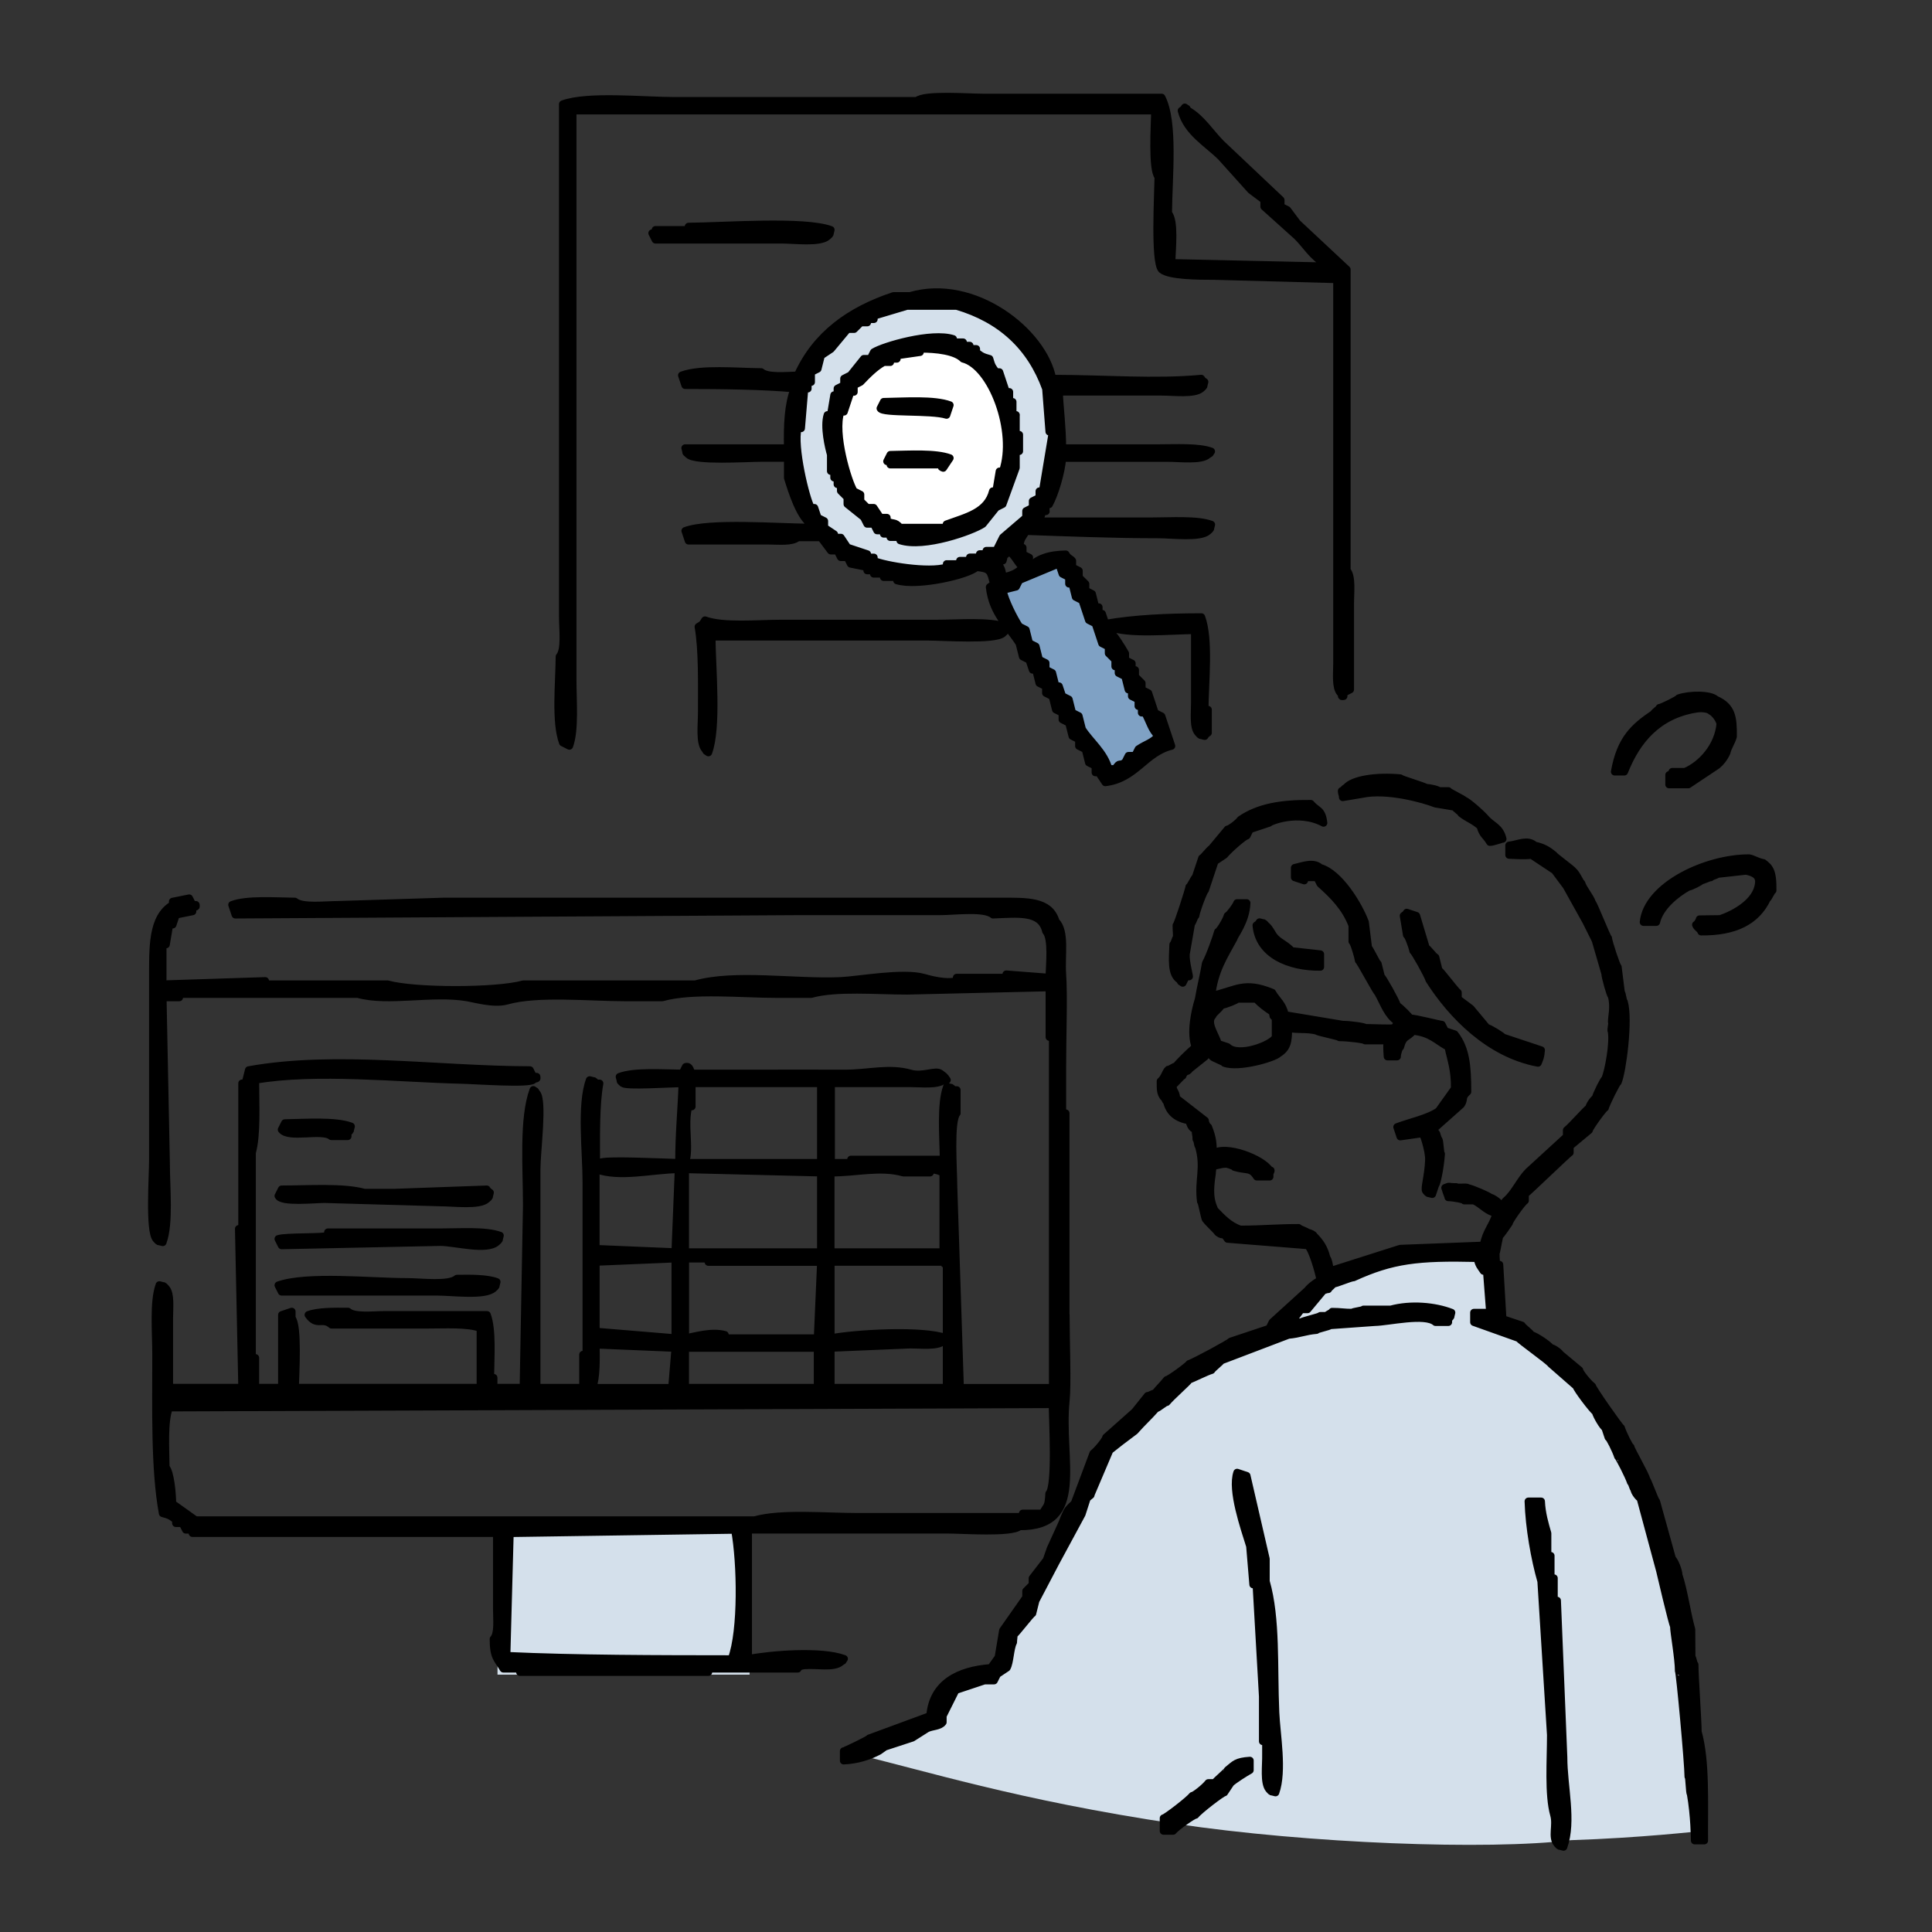 <svg width="128" height="128" viewBox="0 0 128 128" fill="none" xmlns="http://www.w3.org/2000/svg">
<rect x="0" y="0" width="128" height="128" fill="#333333" stroke="none"/>
<path d="M87.852 85.009C87.852 85.009 85.011 87.824 84.417 88.418C79.181 89.605 73.104 95.876 72.659 96.915C72.214 97.954 66.782 108.377 66.782 108.377C66.782 108.377 66.833 110.353 65.943 110.649C65.052 110.946 62.682 111.837 62.682 111.837L61.991 114.012L56.555 116.187C61.198 117.273 67.325 119.253 77.896 120.83C86.686 122.14 98.563 122.59 104.079 121.916C108.671 121.767 112.577 121.322 112.577 121.322C112.577 121.322 112.081 109.072 110.995 104.624C109.57 98.794 105.559 89.902 99.139 87.532C99.139 85.606 98.351 82.986 98.351 82.986L91.634 83.529L87.856 85.013L87.852 85.009Z" fill="#D4E0EB"/>
<path d="M49.163 101.058H33.461V110.45H49.163V101.058Z" fill="#D4E0EB" stroke="#D4E0EB" stroke-miterlimit="10"/>
<path fill-rule="evenodd" clip-rule="evenodd" d="M60.081 20.265C59.352 20.485 58.618 20.701 57.889 20.922V21.142H57.452V21.363H57.015L56.578 21.8H56.142C55.777 22.236 55.412 22.677 55.048 23.114C54.827 23.258 54.611 23.407 54.391 23.551C54.318 23.843 54.246 24.136 54.17 24.428C54.026 24.501 53.877 24.573 53.733 24.649V25.306H53.513V25.743H53.292C53.22 26.621 53.148 27.498 53.072 28.372H52.851C52.533 29.521 53.381 33.07 53.729 33.634H53.95C54.022 33.855 54.094 34.071 54.17 34.291C54.314 34.363 54.463 34.435 54.607 34.512V34.949C54.827 35.093 55.044 35.241 55.264 35.385V35.606H55.701C55.845 35.826 55.993 36.042 56.138 36.263C56.574 36.407 57.015 36.556 57.452 36.7V36.92H57.889V37.141C58.614 37.455 61.501 37.946 62.71 37.578V37.357H63.588V37.136H64.245V36.916H64.902V36.696H65.339V36.475H65.996C66.14 36.182 66.289 35.89 66.433 35.597C66.946 35.161 67.455 34.72 67.968 34.283V33.846C68.112 33.774 68.26 33.702 68.404 33.626V33.189C68.549 33.117 68.697 33.045 68.841 32.968V32.532H69.062C69.282 31.217 69.499 29.903 69.719 28.588H69.499C69.426 27.638 69.354 26.689 69.278 25.739C68.273 22.957 66.301 21.125 63.359 20.26H60.072L60.081 20.265Z" fill="#D4E0EB" stroke="#D4E0EB" stroke-miterlimit="10"/>
<path d="M61.132 35.288C64.498 35.288 67.225 32.559 67.225 29.194C67.225 25.829 64.498 23.101 61.132 23.101C57.767 23.101 55.039 25.829 55.039 29.194C55.039 32.559 57.767 35.288 61.132 35.288Z" fill="white" stroke="white" stroke-width="0.5" stroke-linecap="round" stroke-linejoin="round"/>
<path fill-rule="evenodd" clip-rule="evenodd" d="M65.914 38.989L70.366 37.111L77.045 48.886L73.534 51.46L65.914 38.989Z" fill="#7FA1C4"/>
<path fill-rule="evenodd" clip-rule="evenodd" d="M89.232 37.802V17.856C88.138 16.834 87.04 15.812 85.946 14.786C85.726 14.494 85.51 14.201 85.289 13.908C85.145 13.836 84.996 13.764 84.852 13.688V13.251C83.538 12.009 82.223 10.766 80.909 9.524C80.192 8.807 79.62 7.853 78.717 7.332C78.53 7.086 78.746 7.298 78.496 7.111C78.31 7.357 78.526 7.145 78.276 7.332C78.64 8.752 79.997 9.494 80.905 10.402C81.562 11.131 82.219 11.865 82.876 12.594C83.169 12.815 83.462 13.031 83.754 13.251V13.688C84.483 14.345 85.217 15.002 85.946 15.66C86.531 16.245 86.955 16.983 87.702 17.415V17.636C84.339 17.564 80.981 17.491 77.618 17.415C77.64 16.512 77.856 14.629 77.398 14.129C77.415 11.75 77.809 8.099 76.961 6.458H65.127C64.118 6.458 61.251 6.229 60.742 6.679H44.74C42.62 6.679 38.939 6.293 37.285 6.899V40.872C37.285 41.686 37.459 43.047 37.065 43.501C37.052 45.261 36.776 47.826 37.285 49.2C37.429 49.272 37.578 49.344 37.722 49.42C38.108 48.36 37.943 46.452 37.943 45.036V7.332H76.52C76.499 8.307 76.312 11.246 76.741 11.716C76.724 12.891 76.478 17.313 76.961 17.852C77.44 18.284 79.446 18.289 80.468 18.289C83.173 18.361 85.874 18.433 88.579 18.509V43.934C88.579 44.633 88.473 45.532 88.8 45.905C89.08 46.041 88.715 46.172 89.02 46.126V45.905C89.165 45.833 89.313 45.761 89.457 45.685V39.986C89.457 39.252 89.589 38.188 89.237 37.794L89.232 37.802ZM54.823 15.664C55.069 15.414 54.916 15.664 55.043 15.227C53.284 14.578 47.983 14.99 45.617 15.007V15.227H43.425V15.448H43.205C43.277 15.592 43.349 15.74 43.425 15.884H51.753C52.639 15.884 54.318 16.109 54.823 15.664ZM69.286 33.855V33.418H69.507C69.884 32.727 70.317 31.285 70.385 30.348H77.398C78.208 30.348 79.582 30.526 80.027 30.127C80.273 29.941 80.061 30.157 80.247 29.907C79.404 29.597 77.919 29.686 76.741 29.686H70.385C70.38 28.274 70.215 27.113 70.164 25.959H76.957C77.767 25.959 79.141 26.137 79.586 25.739C79.832 25.488 79.679 25.739 79.806 25.302C79.561 25.115 79.772 25.332 79.586 25.081C76.507 25.366 73.221 25.086 69.723 25.081C69.129 21.969 64.516 18.361 60.297 19.603H59.203C56.294 20.566 54.043 22.19 52.847 24.865C52.092 24.886 50.833 25.014 50.434 24.645C48.793 24.632 46.44 24.395 45.172 24.865C45.244 25.086 45.316 25.302 45.393 25.522C47.814 25.522 50.54 25.556 52.627 25.743C52.215 26.799 52.156 28.151 52.19 29.686H45.393C45.524 30.123 45.363 29.873 45.613 30.123C46.105 30.573 49.404 30.348 50.434 30.344H51.969V30.123H52.19V31.658C52.478 32.595 52.995 34.228 53.725 34.728V34.949C51.558 34.94 47.008 34.571 45.397 35.169C45.469 35.389 45.541 35.606 45.617 35.826H50.88C51.575 35.826 52.482 35.936 52.851 35.606H54.386C54.607 35.898 54.823 36.191 55.043 36.483H55.48C55.552 36.628 55.624 36.776 55.701 36.92H56.137C56.209 37.064 56.282 37.213 56.358 37.357C56.723 37.429 57.087 37.501 57.452 37.577V37.798H57.889V38.018H58.546V38.239H59.424V38.459C60.797 38.879 64.19 38.086 64.686 37.582C65.483 37.662 65.619 37.751 65.78 38.459H66C65.818 38.739 65.814 38.701 65.564 38.896C65.763 40.66 66.789 41.444 67.535 42.623C67.607 42.916 67.679 43.208 67.756 43.501C67.9 43.573 68.048 43.645 68.192 43.721C68.264 43.942 68.337 44.158 68.413 44.379H68.633L68.854 45.257C68.998 45.329 69.147 45.401 69.291 45.477V45.914C69.435 45.986 69.583 46.058 69.727 46.134C69.799 46.427 69.871 46.719 69.948 47.012C70.092 47.084 70.24 47.156 70.385 47.232V47.669C70.529 47.741 70.677 47.813 70.821 47.89C70.893 48.182 70.966 48.475 71.042 48.767C71.186 48.84 71.334 48.912 71.479 48.988V49.425C71.623 49.497 71.771 49.569 71.915 49.645C71.987 49.938 72.059 50.23 72.136 50.523C72.28 50.595 72.428 50.667 72.573 50.743V51.18H72.793C72.937 51.401 73.086 51.617 73.23 51.837C75.252 51.591 75.85 49.857 77.614 49.425C77.394 48.767 77.177 48.11 76.957 47.453C76.813 47.381 76.664 47.309 76.52 47.232C76.376 46.796 76.228 46.355 76.084 45.918C75.939 45.846 75.791 45.774 75.647 45.697V45.261L75.21 44.824V44.387H74.99V43.95C74.845 43.878 74.697 43.806 74.553 43.73V43.293C74.307 42.861 73.828 42.076 73.459 41.758V41.538C74.824 42.047 77.402 41.779 79.158 41.758V46.579C79.158 47.275 79.047 48.182 79.378 48.551C79.628 48.797 79.378 48.644 79.815 48.772C80.001 48.526 79.785 48.738 80.035 48.551V47.016H79.815C79.828 45.138 80.146 42.365 79.594 40.881C77.317 40.885 75.193 40.978 73.238 41.317C73.166 41.097 73.094 40.881 73.018 40.66H72.797V40.223H72.577C72.505 39.931 72.433 39.638 72.356 39.346C72.212 39.273 72.064 39.201 71.92 39.125V38.688L71.483 38.252V37.815C71.339 37.743 71.19 37.671 71.046 37.594V37.158C70.957 37.022 70.754 36.996 70.609 36.721C69.52 36.734 68.697 37.005 68.197 37.599H67.976C68.048 37.378 68.12 37.162 68.197 36.941C68.052 36.869 67.904 36.797 67.76 36.721V36.284H67.539C67.624 35.576 67.739 35.644 67.976 35.19C70.601 35.283 73.794 35.411 76.745 35.411C77.669 35.411 79.505 35.657 80.031 35.19C80.277 34.94 80.124 35.19 80.252 34.753C79.302 34.406 77.602 34.533 76.308 34.533H68.854C68.926 34.312 68.998 34.096 69.074 33.876H69.295L69.286 33.855ZM70.164 37.361L70.385 38.018C70.529 38.09 70.677 38.163 70.821 38.239V38.676H71.042C71.114 38.968 71.186 39.261 71.262 39.553C71.406 39.625 71.555 39.697 71.699 39.774C71.843 40.211 71.992 40.652 72.136 41.088C72.28 41.16 72.428 41.233 72.573 41.309C72.717 41.746 72.865 42.187 73.009 42.623C73.153 42.695 73.302 42.767 73.446 42.844V43.281L73.883 43.717V44.154H74.103V44.591C74.248 44.663 74.396 44.735 74.54 44.811C74.612 45.104 74.684 45.396 74.76 45.689H74.981V46.126C75.125 46.198 75.274 46.27 75.418 46.346V46.783H75.638V47.22H75.859C76.177 47.784 76.283 48.343 76.737 48.755C76.363 49.213 75.931 49.285 75.422 49.632C75.35 49.777 75.278 49.925 75.201 50.069H74.765C74.693 50.213 74.621 50.362 74.544 50.506C74.108 50.811 74.239 50.413 73.887 50.943H73.45C73.149 49.84 72.229 49.149 71.695 48.314C71.623 48.021 71.551 47.728 71.474 47.436C71.33 47.364 71.182 47.292 71.038 47.215C70.966 46.923 70.893 46.63 70.817 46.338C70.673 46.266 70.525 46.194 70.38 46.117C70.308 45.897 70.236 45.681 70.16 45.46H69.939C69.867 45.167 69.795 44.875 69.719 44.582C69.575 44.51 69.426 44.438 69.282 44.362V43.925C69.138 43.853 68.99 43.781 68.845 43.705L68.625 42.827C68.481 42.755 68.332 42.683 68.188 42.606L67.968 41.729C67.823 41.657 67.675 41.584 67.531 41.508C67.171 40.961 66.573 39.787 66.437 39.095C66.73 39.023 67.022 38.951 67.315 38.875C67.387 38.731 67.459 38.582 67.535 38.438C68.413 38.074 69.291 37.709 70.164 37.344V37.361ZM67.756 37.582C67.459 37.938 66.992 38.141 66.441 38.239C66.356 37.531 66.242 37.599 66.004 37.145H66.441C66.573 36.708 66.412 36.958 66.662 36.708V36.488C67.082 36.462 67.446 37.37 67.756 37.582ZM68.85 32.977C68.706 33.049 68.557 33.121 68.413 33.197V33.634C68.269 33.706 68.12 33.778 67.976 33.855V34.291C67.463 34.728 66.954 35.169 66.441 35.606C66.297 35.898 66.149 36.191 66.004 36.483H65.347V36.704H64.91V36.924H64.253V37.145H63.596V37.365H62.718V37.586C61.506 37.955 58.618 37.463 57.897 37.149V36.929H57.46V36.708C57.024 36.564 56.583 36.416 56.146 36.271C56.002 36.051 55.853 35.835 55.709 35.614H55.272V35.394C55.052 35.249 54.836 35.101 54.615 34.957V34.52C54.471 34.448 54.323 34.376 54.178 34.3C54.106 34.079 54.034 33.863 53.958 33.642H53.737C53.39 33.078 52.542 29.534 52.86 28.38H53.08C53.152 27.503 53.224 26.625 53.301 25.751H53.521V25.315H53.742V24.657C53.886 24.585 54.034 24.513 54.178 24.437C54.251 24.144 54.323 23.852 54.399 23.559C54.619 23.415 54.836 23.267 55.056 23.122C55.421 22.686 55.785 22.245 56.15 21.808H56.587L57.024 21.371H57.46V21.151H57.897V20.93C58.626 20.71 59.36 20.494 60.089 20.273H63.376C66.318 21.142 68.29 22.97 69.295 25.751C69.367 26.701 69.439 27.651 69.515 28.601H69.736C69.515 29.915 69.299 31.23 69.079 32.544H68.858V32.981L68.85 32.977ZM67.315 27.498H67.094V26.621H66.874V25.963H66.653C66.509 25.527 66.361 25.086 66.216 24.649H65.996C65.742 24.314 65.699 24.263 65.559 23.771C65.067 23.636 65.016 23.589 64.681 23.334V23.114H64.245V22.893H63.808V22.673H63.151V22.453C61.734 21.99 58.537 22.923 57.889 23.33C57.817 23.474 57.745 23.623 57.668 23.767H57.231C56.939 24.132 56.646 24.496 56.354 24.861C56.209 24.933 56.061 25.005 55.917 25.081V25.518C55.773 25.59 55.624 25.662 55.48 25.739V26.175H55.26C55.188 26.612 55.115 27.053 55.039 27.49H54.819C54.569 28.262 54.908 29.678 55.039 30.119V31.213H55.26V31.65H55.48V32.086H55.701V32.523L56.137 32.96V33.397C56.502 33.689 56.867 33.982 57.231 34.274C57.303 34.418 57.376 34.567 57.452 34.711H57.889C57.961 34.855 58.033 35.004 58.109 35.148H58.546V35.368H58.983V35.589H59.64V35.809C61.221 36.327 64.419 35.182 65.118 34.715C65.411 34.351 65.703 33.986 65.996 33.621C66.14 33.549 66.288 33.477 66.433 33.401C66.725 32.595 67.018 31.794 67.31 30.988V29.894H67.531V28.8H67.31V27.486L67.315 27.498ZM66.437 31.226H66.216C66.144 31.662 66.072 32.103 65.996 32.54H65.775C65.419 33.956 64.028 34.245 62.706 34.732V34.953H59.636C59.245 34.52 59.207 34.766 58.758 34.516V34.295H58.321C58.177 34.075 58.029 33.859 57.884 33.638H57.448L57.011 33.202V32.765C56.867 32.693 56.718 32.621 56.574 32.544C56.18 31.921 55.2 28.686 55.696 27.282H55.917C56.061 26.845 56.209 26.404 56.354 25.968H56.574V25.531C56.718 25.459 56.867 25.387 57.011 25.31C57.452 24.848 57.973 24.31 58.546 23.996H58.983V23.776H59.419V23.555C59.932 23.483 60.441 23.411 60.954 23.334V23.114C62.044 23.101 63.299 23.254 63.804 23.771C65.708 24.25 67.349 28.597 66.433 31.226H66.437ZM58.546 26.621C58.474 26.765 58.402 26.913 58.325 27.057C58.474 27.401 61.696 27.172 62.71 27.494L62.93 26.837C61.887 26.447 59.945 26.595 58.546 26.616V26.621ZM58.987 30.127C58.915 30.271 58.843 30.42 58.766 30.564H58.987V30.785H62.273C62.566 30.882 62.197 30.912 62.493 31.005C62.638 30.785 62.786 30.568 62.93 30.348C61.997 29.996 60.267 30.106 58.987 30.127ZM66.437 41.966C66.683 41.716 66.53 41.966 66.657 41.529C65.542 41.122 63.528 41.309 62.053 41.309H51.749C50.154 41.309 47.937 41.533 46.707 41.088C46.529 41.372 46.559 41.351 46.27 41.525C46.542 43.09 46.491 45.32 46.491 47.224C46.491 48 46.338 49.208 46.711 49.637C46.898 49.883 46.682 49.671 46.932 49.857C47.547 48.199 47.174 44.324 47.152 42.187H61.4C62.485 42.187 65.907 42.437 66.441 41.966H66.437ZM70.605 87.12V73.751H70.385V70.681C70.385 68.607 70.486 65.966 70.385 64.545C70.296 63.261 70.622 61.721 69.948 61.039C69.532 59.652 68.031 59.724 66.221 59.724H29.398C27.062 59.796 24.721 59.868 22.385 59.945C21.529 59.945 20.019 60.14 19.536 59.724C18.187 59.711 16.364 59.572 15.372 59.945C15.444 60.165 15.516 60.381 15.592 60.602C28.012 60.53 40.436 60.458 52.855 60.381H62.282C63.248 60.381 65.228 60.114 65.788 60.602C67.467 60.538 68.973 60.335 69.295 61.696C69.727 62.171 69.541 63.901 69.515 64.766C68.566 64.694 67.616 64.622 66.666 64.545V64.766H63.38V64.986C62.672 65.186 61.565 64.872 61.188 64.766C59.818 64.384 56.854 64.935 55.709 64.986C52.66 65.122 48.704 64.465 46.067 65.207H34.669C32.888 65.703 27.461 65.703 25.684 65.207H17.573V64.986C15.308 65.058 13.044 65.13 10.78 65.207V62.578H11C11.072 62.141 11.144 61.7 11.221 61.263H11.441C11.513 61.043 11.585 60.827 11.662 60.606C12.026 60.534 12.391 60.462 12.756 60.386V60.165C12.891 59.885 13.023 60.25 12.976 59.945H12.756C12.684 59.8 12.611 59.652 12.535 59.508C12.171 59.58 11.806 59.652 11.441 59.728V59.949C10.05 60.78 10.127 62.743 10.127 64.99V76.825C10.127 77.923 9.872 81.557 10.347 82.087C10.597 82.333 10.347 82.18 10.784 82.308C11.25 81.031 11.004 78.699 11.004 77.046C10.932 73.395 10.86 69.74 10.784 66.085H11.878V65.864H23.712C25.714 66.424 28.623 65.694 30.946 66.085C31.476 66.174 32.727 66.542 33.575 66.305C35.653 65.724 38.994 66.085 41.466 66.085H43.879C45.897 65.52 49.141 65.868 51.55 65.864H53.742C55.387 65.402 58.079 65.644 60.098 65.644C63.24 65.571 66.382 65.499 69.524 65.423V68.709H69.744V91.941H63.609C63.465 87.485 63.316 83.028 63.172 78.572C63.172 77.516 62.93 74.272 63.392 73.751V72.216H63.172C62.922 71.97 63.172 72.123 62.735 71.995C62.307 73.144 62.493 75.299 62.515 76.817H56.379V77.037H55.065V71.775H60.327C61.06 71.775 62.125 71.906 62.519 71.554H62.739C62.557 71.275 62.553 71.313 62.303 71.118C61.985 70.872 61.141 71.347 60.331 71.118C58.885 70.706 57.532 71.126 55.947 71.118C54.204 71.109 51.897 71.118 49.59 71.118H45.863C45.736 71.075 45.74 70.575 45.427 70.681C45.355 70.825 45.282 70.974 45.206 71.118C43.858 71.105 42.034 70.965 41.042 71.338C41.174 71.775 41.013 71.525 41.263 71.775C41.53 71.974 44.176 71.792 45.206 71.775C45.16 73.378 44.977 75.163 44.986 77.037C43.853 77.012 39.986 76.808 39.724 77.037H39.503C39.503 75.273 39.465 73.208 39.724 71.775H39.503C39.253 71.529 39.503 71.682 39.066 71.554C38.456 73.217 38.846 76.282 38.846 78.347V89.745H38.625V91.937H35.555V77.469C35.555 76.291 36.009 72.945 35.555 72.428C35.369 72.182 35.585 72.394 35.335 72.207C34.635 74.094 34.898 77.359 34.898 79.878C34.826 83.898 34.754 87.917 34.678 91.933H32.706V91.276H32.485C32.498 89.927 32.638 88.104 32.265 87.112H25.472C24.7 87.112 23.483 87.269 23.059 86.891C22.114 86.883 21.058 86.874 20.43 87.112C21.003 87.922 21.342 87.235 21.965 87.769H28.322C29.5 87.769 30.984 87.68 31.828 87.99V91.933H19.553C19.574 90.936 19.769 87.811 19.332 87.328V86.891C19.112 86.963 18.895 87.035 18.675 87.112V91.933H16.919V89.961H16.699V76.371C17.038 75.159 16.919 73.115 16.919 71.55C20.927 70.855 26.481 71.457 30.509 71.55C31.612 71.576 35.008 71.83 35.331 71.55C35.466 71.27 35.598 71.635 35.551 71.33H35.331C35.258 71.186 35.186 71.037 35.11 70.893C28.97 70.88 22.245 69.85 16.479 70.893C16.406 71.186 16.334 71.478 16.258 71.771H16.038V81.413H15.817C15.889 84.92 15.961 88.426 16.038 91.933H11.216V87.328C11.216 86.633 11.327 85.725 10.996 85.356C10.746 85.11 10.996 85.263 10.559 85.136C10.152 86.247 10.339 88.265 10.339 89.741C10.339 93.311 10.237 97.335 10.775 100.261C11.263 100.392 11.327 100.443 11.653 100.698V100.918H12.09C12.162 101.062 12.234 101.211 12.31 101.355H12.747V101.575H32.914V106.617C32.914 107.312 33.024 108.22 32.693 108.589C32.693 109.818 32.952 109.878 33.35 110.56H34.444V110.781H46.936V110.56H52.855C52.855 110.56 52.881 110.378 53.292 110.34C54.098 110.268 55.239 110.526 55.705 110.119C55.951 109.933 55.739 110.149 55.925 109.899C54.424 109.339 51.1 109.606 49.569 109.899V101.35H62.722C63.783 101.35 67.018 101.592 67.544 101.13C72.03 101.16 70.211 96.682 70.614 92.802C70.732 91.67 70.614 88.935 70.614 87.103L70.605 87.12ZM55.039 77.694C56.71 77.707 58.304 77.257 59.86 77.694H61.616V77.474C62.133 77.525 62.158 77.567 62.493 77.694V82.956H55.039V77.694ZM55.039 83.609H62.493C62.68 83.855 62.464 83.643 62.714 83.83V88.651C61.149 88.07 56.676 88.341 55.043 88.651V83.609H55.039ZM55.039 89.308C56.795 89.236 58.546 89.164 60.301 89.088C61.039 89.088 62.095 89.219 62.493 88.867H62.714V91.937H55.043V89.308H55.039ZM45.613 73.31H45.834V71.775H54.382V77.037H45.397C45.749 76.096 45.282 74.497 45.617 73.31H45.613ZM45.397 77.474C48.391 77.546 51.388 77.618 54.382 77.694V82.956H45.397V77.478V77.474ZM45.397 83.393H46.932V83.614H54.386C54.314 85.293 54.242 86.976 54.166 88.655H48.03V88.435C47.148 88.189 46.008 88.545 45.401 88.655V83.393H45.397ZM45.397 89.308H54.166V91.937H45.397V89.308ZM39.477 77.474C41.063 78.059 43.158 77.495 44.956 77.474C44.884 79.301 44.812 81.129 44.735 82.952C42.98 82.88 41.229 82.808 39.473 82.732V77.469L39.477 77.474ZM39.477 83.609C41.233 83.537 42.984 83.465 44.74 83.389V88.651C42.984 88.507 41.233 88.358 39.477 88.214V83.609ZM39.477 89.092C41.233 89.164 42.984 89.236 44.74 89.312C44.668 90.19 44.596 91.068 44.519 91.941H39.257C39.511 91.267 39.495 90.088 39.477 89.092ZM48.467 109.916C43.535 109.912 38.142 109.907 33.562 109.695C33.635 106.994 33.707 104.289 33.783 101.584C38.752 101.512 43.722 101.44 48.687 101.363C49.086 103.538 49.171 108.033 48.467 109.912V109.916ZM69.507 98.955C69.456 99.9 69.371 99.697 69.07 100.269H67.756V100.49H56.795C54.645 100.49 51.77 100.214 49.998 100.71H12.955C12.442 100.346 11.933 99.981 11.42 99.616C11.42 98.942 11.289 97.538 10.983 97.204C10.97 95.915 10.852 94.197 11.204 93.26C30.709 93.188 50.222 93.116 69.727 93.04C69.744 94.189 69.986 98.429 69.507 98.959V98.955ZM21.944 75.281H23.038V75.061C23.284 74.811 23.131 75.061 23.259 74.624C22.216 74.234 20.273 74.383 18.874 74.404C18.802 74.548 18.73 74.696 18.654 74.841C19.141 75.468 21.321 74.781 21.94 75.277L21.944 75.281ZM18.438 79.229C18.649 79.687 20.837 79.45 21.507 79.45C24.064 79.522 26.621 79.594 29.178 79.67C30.056 79.67 31.756 79.899 32.248 79.45C32.494 79.2 32.341 79.45 32.468 79.013C32.222 78.826 32.434 79.043 32.248 78.793C30.204 78.865 28.156 78.937 26.112 79.013H24.141C22.746 78.623 20.422 78.793 18.662 78.793C18.59 78.937 18.518 79.085 18.442 79.229H18.438ZM33.121 81.858C32.172 81.51 30.471 81.638 29.178 81.638H21.724V81.858C21.469 82.007 18.934 81.909 18.438 82.079C18.51 82.223 18.582 82.371 18.658 82.515C22.165 82.443 25.671 82.371 29.178 82.295C30.153 82.299 32.231 82.888 32.905 82.295C33.151 82.045 32.998 82.295 33.126 81.858H33.121ZM30.272 84.708C29.742 85.174 27.914 84.928 26.986 84.928C24.582 84.928 20.346 84.474 18.438 85.149C18.51 85.293 18.582 85.441 18.658 85.585H28.962C29.967 85.585 32.104 85.878 32.689 85.365C32.935 85.115 32.782 85.365 32.909 84.928C32.286 84.691 31.222 84.691 30.28 84.708H30.272Z" fill="black"/>
<path d="M89.232 37.802V17.856C88.138 16.834 87.04 15.812 85.946 14.786C85.726 14.494 85.51 14.201 85.289 13.908C85.145 13.836 84.996 13.764 84.852 13.688V13.251C83.538 12.009 82.223 10.766 80.909 9.524C80.192 8.807 79.62 7.853 78.717 7.332C78.53 7.086 78.746 7.298 78.496 7.111C78.31 7.357 78.526 7.145 78.276 7.332C78.64 8.752 79.997 9.494 80.905 10.402C81.562 11.131 82.219 11.865 82.876 12.594C83.169 12.815 83.462 13.031 83.754 13.251V13.688C84.483 14.345 85.217 15.002 85.946 15.66C86.531 16.245 86.955 16.983 87.702 17.415V17.636C84.339 17.564 80.981 17.491 77.618 17.415C77.64 16.512 77.856 14.629 77.398 14.129C77.415 11.75 77.809 8.099 76.961 6.458H65.127C64.118 6.458 61.251 6.229 60.742 6.679H44.74C42.62 6.679 38.939 6.293 37.285 6.899V40.872C37.285 41.686 37.459 43.047 37.065 43.501C37.052 45.261 36.776 47.826 37.285 49.2C37.429 49.272 37.578 49.344 37.722 49.42C38.108 48.36 37.943 46.452 37.943 45.036V7.332H76.52C76.499 8.307 76.312 11.246 76.741 11.716C76.724 12.891 76.478 17.313 76.961 17.852C77.44 18.284 79.446 18.289 80.468 18.289C83.173 18.361 85.874 18.433 88.579 18.509V43.934C88.579 44.633 88.473 45.532 88.8 45.905C89.08 46.041 88.715 46.172 89.02 46.126V45.905C89.165 45.833 89.313 45.761 89.457 45.685V39.986C89.457 39.252 89.589 38.188 89.237 37.794L89.232 37.802ZM54.823 15.664C55.069 15.414 54.916 15.664 55.043 15.227C53.284 14.578 47.983 14.99 45.617 15.007V15.227H43.425V15.448H43.205C43.277 15.592 43.349 15.74 43.425 15.884H51.753C52.639 15.884 54.318 16.109 54.823 15.664ZM69.286 33.855V33.418H69.507C69.884 32.727 70.317 31.285 70.385 30.348H77.398C78.208 30.348 79.582 30.526 80.027 30.127C80.273 29.941 80.061 30.157 80.247 29.907C79.404 29.597 77.919 29.686 76.741 29.686H70.385C70.38 28.274 70.215 27.113 70.164 25.959H76.957C77.767 25.959 79.141 26.137 79.586 25.739C79.832 25.488 79.679 25.739 79.806 25.302C79.561 25.115 79.772 25.332 79.586 25.081C76.507 25.366 73.221 25.086 69.723 25.081C69.129 21.969 64.516 18.361 60.297 19.603H59.203C56.294 20.566 54.043 22.19 52.847 24.865C52.092 24.886 50.833 25.014 50.434 24.645C48.793 24.632 46.44 24.395 45.172 24.865C45.244 25.086 45.316 25.302 45.393 25.522C47.814 25.522 50.54 25.556 52.627 25.743C52.215 26.799 52.156 28.151 52.19 29.686H45.393C45.524 30.123 45.363 29.873 45.613 30.123C46.105 30.573 49.404 30.348 50.434 30.344H51.969V30.123H52.19V31.658C52.478 32.595 52.995 34.228 53.725 34.728V34.949C51.558 34.94 47.008 34.571 45.397 35.169C45.469 35.389 45.541 35.606 45.617 35.826H50.88C51.575 35.826 52.482 35.936 52.851 35.606H54.386C54.607 35.898 54.823 36.191 55.043 36.483H55.48C55.552 36.628 55.624 36.776 55.701 36.92H56.137C56.209 37.064 56.282 37.213 56.358 37.357C56.723 37.429 57.087 37.501 57.452 37.577V37.798H57.889V38.018H58.546V38.239H59.424V38.459C60.797 38.879 64.19 38.086 64.686 37.582C65.483 37.662 65.619 37.751 65.78 38.459H66C65.818 38.739 65.814 38.701 65.564 38.896C65.763 40.66 66.789 41.444 67.535 42.623C67.607 42.916 67.679 43.208 67.756 43.501C67.9 43.573 68.048 43.645 68.192 43.721C68.264 43.942 68.337 44.158 68.413 44.379H68.633L68.854 45.257C68.998 45.329 69.147 45.401 69.291 45.477V45.914C69.435 45.986 69.583 46.058 69.727 46.134C69.799 46.427 69.871 46.719 69.948 47.012C70.092 47.084 70.24 47.156 70.385 47.232V47.669C70.529 47.741 70.677 47.813 70.821 47.89C70.893 48.182 70.966 48.475 71.042 48.767C71.186 48.84 71.334 48.912 71.479 48.988V49.425C71.623 49.497 71.771 49.569 71.915 49.645C71.987 49.938 72.059 50.23 72.136 50.523C72.28 50.595 72.428 50.667 72.573 50.743V51.18H72.793C72.937 51.401 73.086 51.617 73.23 51.837C75.252 51.591 75.85 49.857 77.614 49.425C77.394 48.767 77.177 48.11 76.957 47.453C76.813 47.381 76.664 47.309 76.52 47.232C76.376 46.796 76.228 46.355 76.084 45.918C75.939 45.846 75.791 45.774 75.647 45.697V45.261L75.21 44.824V44.387H74.99V43.95C74.845 43.878 74.697 43.806 74.553 43.73V43.293C74.307 42.861 73.828 42.076 73.459 41.758V41.538C74.824 42.047 77.402 41.779 79.158 41.758V46.579C79.158 47.275 79.047 48.182 79.378 48.551C79.628 48.797 79.378 48.644 79.815 48.772C80.001 48.526 79.785 48.738 80.035 48.551V47.016H79.815C79.828 45.138 80.146 42.365 79.594 40.881C77.317 40.885 75.193 40.978 73.238 41.317C73.166 41.097 73.094 40.881 73.018 40.66H72.797V40.223H72.577C72.505 39.931 72.433 39.638 72.356 39.346C72.212 39.273 72.064 39.201 71.92 39.125V38.688L71.483 38.252V37.815C71.339 37.743 71.19 37.671 71.046 37.594V37.158C70.957 37.022 70.754 36.996 70.609 36.721C69.52 36.734 68.697 37.005 68.197 37.599H67.976C68.048 37.378 68.12 37.162 68.197 36.941C68.052 36.869 67.904 36.797 67.76 36.721V36.284H67.539C67.624 35.576 67.739 35.644 67.976 35.19C70.601 35.283 73.794 35.411 76.745 35.411C77.669 35.411 79.505 35.657 80.031 35.19C80.277 34.94 80.124 35.19 80.252 34.753C79.302 34.406 77.602 34.533 76.308 34.533H68.854C68.926 34.312 68.998 34.096 69.074 33.876H69.295L69.286 33.855ZM70.164 37.361L70.385 38.018C70.529 38.09 70.677 38.163 70.821 38.239V38.676H71.042C71.114 38.968 71.186 39.261 71.262 39.553C71.406 39.625 71.555 39.697 71.699 39.774C71.843 40.211 71.992 40.652 72.136 41.088C72.28 41.16 72.428 41.233 72.573 41.309C72.717 41.746 72.865 42.187 73.009 42.623C73.153 42.695 73.302 42.767 73.446 42.844V43.281L73.883 43.717V44.154H74.103V44.591C74.248 44.663 74.396 44.735 74.54 44.811C74.612 45.104 74.684 45.396 74.76 45.689H74.981V46.126C75.125 46.198 75.274 46.27 75.418 46.346V46.783H75.638V47.22H75.859C76.177 47.784 76.283 48.343 76.737 48.755C76.363 49.213 75.931 49.285 75.422 49.632C75.35 49.777 75.278 49.925 75.201 50.069H74.765C74.693 50.213 74.621 50.362 74.544 50.506C74.108 50.811 74.239 50.413 73.887 50.943H73.45C73.149 49.84 72.229 49.149 71.695 48.314C71.623 48.021 71.551 47.728 71.474 47.436C71.33 47.364 71.182 47.292 71.038 47.215C70.966 46.923 70.893 46.63 70.817 46.338C70.673 46.266 70.525 46.194 70.38 46.117C70.308 45.897 70.236 45.681 70.16 45.46H69.939C69.867 45.167 69.795 44.875 69.719 44.582C69.575 44.51 69.426 44.438 69.282 44.362V43.925C69.138 43.853 68.99 43.781 68.845 43.705L68.625 42.827C68.481 42.755 68.332 42.683 68.188 42.606L67.968 41.729C67.823 41.657 67.675 41.584 67.531 41.508C67.171 40.961 66.573 39.787 66.437 39.095C66.73 39.023 67.022 38.951 67.315 38.875C67.387 38.731 67.459 38.582 67.535 38.438C68.413 38.074 69.291 37.709 70.164 37.344V37.361ZM67.756 37.582C67.459 37.938 66.992 38.141 66.441 38.239C66.356 37.531 66.242 37.599 66.004 37.145H66.441C66.573 36.708 66.412 36.958 66.662 36.708V36.488C67.082 36.462 67.446 37.37 67.756 37.582ZM68.85 32.977C68.706 33.049 68.557 33.121 68.413 33.197V33.634C68.269 33.706 68.12 33.778 67.976 33.855V34.291C67.463 34.728 66.954 35.169 66.441 35.606C66.297 35.898 66.149 36.191 66.004 36.483H65.347V36.704H64.91V36.924H64.253V37.145H63.596V37.365H62.718V37.586C61.506 37.955 58.618 37.463 57.897 37.149V36.929H57.46V36.708C57.024 36.564 56.583 36.416 56.146 36.271C56.002 36.051 55.853 35.835 55.709 35.614H55.272V35.394C55.052 35.249 54.836 35.101 54.615 34.957V34.52C54.471 34.448 54.323 34.376 54.178 34.3C54.106 34.079 54.034 33.863 53.958 33.642H53.737C53.39 33.078 52.542 29.534 52.86 28.38H53.08C53.152 27.503 53.224 26.625 53.301 25.751H53.521V25.315H53.742V24.657C53.886 24.585 54.034 24.513 54.178 24.437C54.251 24.144 54.323 23.852 54.399 23.559C54.619 23.415 54.836 23.267 55.056 23.122C55.421 22.686 55.785 22.245 56.15 21.808H56.587L57.024 21.371H57.46V21.151H57.897V20.93C58.626 20.71 59.36 20.494 60.089 20.273H63.376C66.318 21.142 68.29 22.97 69.295 25.751C69.367 26.701 69.439 27.651 69.515 28.601H69.736C69.515 29.915 69.299 31.23 69.079 32.544H68.858V32.981L68.85 32.977ZM67.315 27.498H67.094V26.621H66.874V25.963H66.653C66.509 25.527 66.361 25.086 66.216 24.649H65.996C65.742 24.314 65.699 24.263 65.559 23.771C65.067 23.636 65.016 23.589 64.681 23.334V23.114H64.245V22.893H63.808V22.673H63.151V22.453C61.734 21.99 58.537 22.923 57.889 23.33C57.816 23.474 57.745 23.623 57.668 23.767H57.231C56.939 24.132 56.646 24.496 56.354 24.861C56.209 24.933 56.061 25.005 55.917 25.081V25.518C55.773 25.59 55.624 25.662 55.48 25.739V26.175H55.26C55.188 26.612 55.115 27.053 55.039 27.49H54.819C54.569 28.262 54.908 29.678 55.039 30.119V31.213H55.26V31.65H55.48V32.086H55.701V32.523L56.137 32.96V33.397C56.502 33.689 56.867 33.982 57.231 34.274C57.303 34.418 57.376 34.567 57.452 34.711H57.889C57.961 34.855 58.033 35.004 58.109 35.148H58.546V35.368H58.983V35.589H59.64V35.809C61.221 36.327 64.419 35.182 65.118 34.715C65.411 34.351 65.703 33.986 65.996 33.621C66.14 33.549 66.288 33.477 66.433 33.401C66.725 32.595 67.018 31.794 67.31 30.988V29.894H67.531V28.8H67.31V27.486L67.315 27.498ZM66.437 31.226H66.216C66.144 31.662 66.072 32.103 65.996 32.54H65.775C65.419 33.956 64.028 34.245 62.706 34.732V34.953H59.636C59.245 34.52 59.207 34.766 58.758 34.516V34.295H58.321C58.177 34.075 58.029 33.859 57.884 33.638H57.448L57.011 33.202V32.765C56.867 32.693 56.718 32.621 56.574 32.544C56.18 31.921 55.2 28.686 55.696 27.282H55.917C56.061 26.845 56.209 26.404 56.354 25.968H56.574V25.531C56.718 25.459 56.867 25.387 57.011 25.31C57.452 24.848 57.973 24.31 58.546 23.996H58.983V23.776H59.419V23.555C59.932 23.483 60.441 23.411 60.954 23.334V23.114C62.044 23.101 63.299 23.254 63.804 23.771C65.708 24.25 67.349 28.597 66.433 31.226H66.437ZM58.546 26.621C58.474 26.765 58.402 26.913 58.325 27.057C58.474 27.401 61.696 27.172 62.71 27.494L62.93 26.837C61.887 26.447 59.945 26.595 58.546 26.616V26.621ZM58.987 30.127C58.915 30.271 58.843 30.42 58.766 30.564H58.987V30.785H62.273C62.566 30.882 62.197 30.912 62.493 31.005C62.638 30.785 62.786 30.568 62.93 30.348C61.997 29.996 60.267 30.106 58.987 30.127ZM66.437 41.966C66.683 41.716 66.53 41.966 66.657 41.529C65.542 41.122 63.528 41.309 62.053 41.309H51.749C50.154 41.309 47.937 41.533 46.707 41.088C46.529 41.372 46.559 41.351 46.27 41.525C46.542 43.09 46.491 45.32 46.491 47.224C46.491 48 46.338 49.208 46.711 49.637C46.898 49.883 46.682 49.671 46.932 49.857C47.547 48.199 47.174 44.324 47.152 42.187H61.4C62.485 42.187 65.907 42.437 66.441 41.966H66.437ZM70.605 87.12V73.751H70.385V70.681C70.385 68.607 70.486 65.966 70.385 64.545C70.296 63.261 70.622 61.721 69.948 61.039C69.532 59.652 68.031 59.724 66.221 59.724H29.398C27.062 59.796 24.721 59.868 22.385 59.945C21.529 59.945 20.019 60.14 19.536 59.724C18.187 59.711 16.364 59.572 15.372 59.945C15.444 60.165 15.516 60.381 15.592 60.602C28.012 60.53 40.436 60.458 52.855 60.381H62.282C63.248 60.381 65.228 60.114 65.788 60.602C67.467 60.538 68.973 60.335 69.295 61.696C69.727 62.171 69.541 63.901 69.515 64.766C68.566 64.694 67.616 64.622 66.666 64.545V64.766H63.38V64.986C62.672 65.186 61.565 64.872 61.188 64.766C59.818 64.384 56.854 64.935 55.709 64.986C52.66 65.122 48.704 64.465 46.067 65.207H34.669C32.888 65.703 27.461 65.703 25.684 65.207H17.573V64.986C15.308 65.058 13.044 65.13 10.78 65.207V62.578H11C11.072 62.141 11.144 61.7 11.221 61.263H11.441C11.513 61.043 11.585 60.827 11.662 60.606C12.026 60.534 12.391 60.462 12.756 60.386V60.165C12.891 59.885 13.023 60.25 12.976 59.945H12.756C12.684 59.8 12.611 59.652 12.535 59.508C12.171 59.58 11.806 59.652 11.441 59.728V59.949C10.05 60.78 10.127 62.743 10.127 64.99V76.825C10.127 77.923 9.872 81.557 10.347 82.087C10.597 82.333 10.347 82.18 10.784 82.308C11.25 81.031 11.004 78.699 11.004 77.046C10.932 73.395 10.86 69.74 10.784 66.085H11.878V65.864H23.712C25.714 66.424 28.623 65.694 30.946 66.085C31.476 66.174 32.727 66.542 33.575 66.305C35.653 65.724 38.994 66.085 41.466 66.085H43.879C45.897 65.52 49.141 65.868 51.55 65.864H53.742C55.387 65.402 58.079 65.644 60.098 65.644C63.24 65.571 66.382 65.499 69.524 65.423V68.709H69.744V91.941H63.609C63.465 87.485 63.316 83.028 63.172 78.572C63.172 77.516 62.93 74.272 63.392 73.751V72.216H63.172C62.922 71.97 63.172 72.123 62.735 71.995C62.307 73.144 62.493 75.299 62.515 76.817H56.379V77.037H55.065V71.775H60.327C61.06 71.775 62.125 71.906 62.519 71.554H62.739C62.557 71.275 62.553 71.313 62.303 71.118C61.985 70.872 61.141 71.347 60.331 71.118C58.885 70.706 57.532 71.126 55.947 71.118C54.204 71.109 51.897 71.118 49.59 71.118H45.863C45.736 71.075 45.74 70.575 45.427 70.681C45.355 70.825 45.282 70.974 45.206 71.118C43.858 71.105 42.034 70.965 41.042 71.338C41.174 71.775 41.013 71.525 41.263 71.775C41.53 71.974 44.176 71.792 45.206 71.775C45.16 73.378 44.977 75.163 44.986 77.037C43.853 77.012 39.986 76.808 39.724 77.037H39.503C39.503 75.273 39.465 73.208 39.724 71.775H39.503C39.253 71.529 39.503 71.682 39.066 71.554C38.456 73.217 38.846 76.282 38.846 78.347V89.745H38.625V91.937H35.555V77.469C35.555 76.291 36.009 72.945 35.555 72.428C35.369 72.182 35.585 72.394 35.335 72.207C34.635 74.094 34.898 77.359 34.898 79.878C34.826 83.898 34.754 87.917 34.678 91.933H32.706V91.276H32.485C32.498 89.927 32.638 88.104 32.265 87.112H25.472C24.7 87.112 23.483 87.269 23.059 86.891C22.114 86.883 21.058 86.874 20.43 87.112C21.003 87.922 21.342 87.235 21.965 87.769H28.322C29.5 87.769 30.984 87.68 31.828 87.99V91.933H19.553C19.574 90.936 19.769 87.811 19.332 87.328V86.891C19.112 86.963 18.895 87.035 18.675 87.112V91.933H16.919V89.961H16.699V76.371C17.038 75.159 16.919 73.115 16.919 71.55C20.927 70.855 26.481 71.457 30.509 71.55C31.612 71.576 35.008 71.83 35.331 71.55C35.466 71.27 35.598 71.635 35.551 71.33H35.331C35.258 71.186 35.186 71.037 35.11 70.893C28.97 70.88 22.245 69.85 16.479 70.893C16.406 71.186 16.334 71.478 16.258 71.771H16.038V81.413H15.817C15.889 84.92 15.961 88.426 16.038 91.933H11.216V87.328C11.216 86.633 11.327 85.725 10.996 85.356C10.746 85.11 10.996 85.263 10.559 85.136C10.152 86.247 10.339 88.265 10.339 89.741C10.339 93.311 10.237 97.335 10.775 100.261C11.263 100.392 11.327 100.443 11.653 100.698V100.918H12.09C12.162 101.062 12.234 101.211 12.31 101.355H12.747V101.575H32.914V106.617C32.914 107.312 33.024 108.22 32.693 108.589C32.693 109.818 32.952 109.878 33.35 110.56H34.444V110.781H46.936V110.56H52.855C52.855 110.56 52.881 110.378 53.292 110.34C54.098 110.268 55.239 110.526 55.705 110.119C55.951 109.933 55.739 110.149 55.925 109.899C54.424 109.339 51.1 109.606 49.569 109.899V101.35H62.722C63.783 101.35 67.018 101.592 67.544 101.13C72.03 101.16 70.211 96.682 70.614 92.802C70.732 91.67 70.614 88.935 70.614 87.103L70.605 87.12ZM55.039 77.694C56.71 77.707 58.304 77.257 59.86 77.694H61.616V77.474C62.133 77.525 62.158 77.567 62.493 77.694V82.956H55.039V77.694ZM55.039 83.609H62.493C62.68 83.855 62.464 83.643 62.714 83.83V88.651C61.149 88.07 56.676 88.341 55.043 88.651V83.609H55.039ZM55.039 89.308C56.795 89.236 58.546 89.164 60.301 89.088C61.039 89.088 62.095 89.219 62.493 88.867H62.714V91.937H55.043V89.308H55.039ZM45.613 73.31H45.834V71.775H54.382V77.037H45.397C45.749 76.096 45.282 74.497 45.617 73.31H45.613ZM45.397 77.474C48.391 77.546 51.388 77.618 54.382 77.694V82.956H45.397V77.478V77.474ZM45.397 83.393H46.932V83.614H54.386C54.314 85.293 54.242 86.976 54.166 88.655H48.03V88.435C47.148 88.189 46.008 88.545 45.401 88.655V83.393H45.397ZM45.397 89.308H54.166V91.937H45.397V89.308ZM39.477 77.474C41.063 78.059 43.158 77.495 44.956 77.474C44.884 79.301 44.812 81.129 44.735 82.952C42.98 82.88 41.229 82.808 39.473 82.732V77.469L39.477 77.474ZM39.477 83.609C41.233 83.537 42.984 83.465 44.74 83.389V88.651C42.984 88.507 41.233 88.358 39.477 88.214V83.609ZM39.477 89.092C41.233 89.164 42.984 89.236 44.74 89.312C44.668 90.19 44.596 91.068 44.519 91.941H39.257C39.511 91.267 39.495 90.088 39.477 89.092ZM48.467 109.916C43.535 109.912 38.142 109.907 33.562 109.695C33.635 106.994 33.707 104.289 33.783 101.584C38.752 101.512 43.722 101.44 48.687 101.363C49.086 103.538 49.171 108.033 48.467 109.912V109.916ZM69.507 98.955C69.456 99.9 69.371 99.697 69.07 100.269H67.756V100.49H56.795C54.645 100.49 51.77 100.214 49.998 100.71H12.955C12.442 100.346 11.933 99.981 11.42 99.616C11.42 98.942 11.289 97.538 10.983 97.204C10.97 95.915 10.852 94.197 11.204 93.26C30.709 93.188 50.222 93.116 69.727 93.04C69.744 94.189 69.986 98.429 69.507 98.959V98.955ZM21.944 75.282H23.038V75.061C23.284 74.811 23.131 75.061 23.259 74.624C22.216 74.234 20.273 74.383 18.874 74.404C18.802 74.548 18.73 74.696 18.654 74.841C19.141 75.468 21.321 74.781 21.94 75.277L21.944 75.282ZM18.438 79.229C18.649 79.687 20.837 79.45 21.507 79.45C24.064 79.522 26.621 79.594 29.178 79.67C30.056 79.67 31.756 79.899 32.248 79.45C32.494 79.2 32.341 79.45 32.468 79.013C32.222 78.826 32.434 79.043 32.248 78.793C30.204 78.865 28.156 78.937 26.112 79.013H24.141C22.746 78.623 20.422 78.793 18.662 78.793C18.59 78.937 18.518 79.085 18.442 79.229H18.438ZM33.121 81.858C32.172 81.51 30.471 81.638 29.178 81.638H21.724V81.858C21.469 82.007 18.934 81.909 18.438 82.079C18.51 82.223 18.582 82.371 18.658 82.515C22.165 82.443 25.671 82.371 29.178 82.295C30.153 82.299 32.231 82.888 32.905 82.295C33.151 82.045 32.998 82.295 33.126 81.858H33.121ZM30.272 84.708C29.742 85.174 27.914 84.928 26.986 84.928C24.582 84.928 20.346 84.474 18.438 85.149C18.51 85.293 18.582 85.441 18.658 85.585H28.962C29.967 85.585 32.104 85.878 32.689 85.365C32.935 85.115 32.782 85.365 32.909 84.928C32.286 84.691 31.222 84.691 30.28 84.708H30.272Z" stroke="black" stroke-width="0.5" stroke-linecap="round" stroke-linejoin="round"/>
<path fill-rule="evenodd" clip-rule="evenodd" d="M112.328 46.969C112.722 46.897 113.167 46.944 113.337 47.101C113.613 47.241 113.905 47.635 113.973 47.949C113.841 49.433 112.752 50.654 111.641 51.129H110.793C110.793 51.201 110.653 51.341 110.581 51.341V51.977H111.853C112.489 51.553 113.125 51.129 113.761 50.705C114.007 50.501 114.227 50.23 114.397 49.857C114.469 49.505 114.723 49.166 114.821 48.797C114.834 47.542 114.749 46.821 113.685 46.35C113.311 45.994 111.942 46.002 111.217 46.253C111.217 46.325 110.085 46.889 109.945 46.889C109.873 47.029 109.631 47.147 109.559 47.291C108.287 48.152 107.362 48.945 106.977 51.129H107.613C108.444 49.034 109.83 47.389 112.328 46.969Z" fill="black"/>
<path d="M112.328 46.969C112.722 46.897 113.167 46.944 113.337 47.101C113.613 47.241 113.905 47.635 113.973 47.949C113.841 49.433 112.752 50.654 111.641 51.129H110.793C110.793 51.201 110.653 51.341 110.581 51.341V51.977H111.853C112.489 51.553 113.125 51.129 113.761 50.705C114.007 50.501 114.227 50.23 114.397 49.857C114.469 49.505 114.723 49.166 114.821 48.797C114.834 47.542 114.749 46.821 113.685 46.35C113.311 45.994 111.942 46.002 111.217 46.253C111.217 46.325 110.085 46.889 109.945 46.889C109.873 47.029 109.631 47.147 109.559 47.291C108.287 48.152 107.362 48.945 106.977 51.129H107.613C108.444 49.034 109.83 47.389 112.328 46.969Z" stroke="black" stroke-width="0.5" stroke-linecap="round" stroke-linejoin="round"/>
<path fill-rule="evenodd" clip-rule="evenodd" d="M95.107 53.249C95.531 53.321 95.955 53.389 96.379 53.461C96.379 53.533 96.803 53.813 96.803 53.885C97.244 54.237 97.558 54.292 98.075 54.733C98.232 55.331 98.453 55.343 98.711 55.793C98.923 55.793 99.487 55.581 99.559 55.581C99.373 54.83 98.949 54.758 98.499 54.309C98.147 53.885 97.155 53.037 97.015 53.037C97.015 52.965 95.955 52.473 95.955 52.401H95.319C95.319 52.329 94.755 52.189 94.471 52.189C94.471 52.117 92.775 51.625 92.775 51.553C91.185 51.404 89.62 51.642 89.171 52.189C89.099 52.189 88.959 52.401 88.887 52.401C88.887 52.613 88.959 52.613 88.959 52.825C89.383 52.753 89.807 52.685 90.231 52.613C91.889 52.257 94.331 52.943 95.107 53.249Z" fill="black"/>
<path d="M95.107 53.249C95.531 53.321 95.955 53.389 96.379 53.461C96.379 53.533 96.803 53.813 96.803 53.885C97.244 54.237 97.558 54.292 98.075 54.733C98.232 55.331 98.453 55.343 98.711 55.793C98.923 55.793 99.487 55.581 99.559 55.581C99.373 54.83 98.949 54.758 98.499 54.309C98.147 53.885 97.155 53.037 97.015 53.037C97.015 52.965 95.955 52.473 95.955 52.401H95.319C95.319 52.329 94.755 52.189 94.471 52.189C94.471 52.117 92.775 51.625 92.775 51.553C91.185 51.404 89.62 51.642 89.171 52.189C89.099 52.189 88.959 52.401 88.887 52.401C88.887 52.613 88.959 52.613 88.959 52.825C89.383 52.753 89.807 52.685 90.231 52.613C91.889 52.257 94.331 52.943 95.107 53.249Z" stroke="black" stroke-width="0.5" stroke-linecap="round" stroke-linejoin="round"/>
<path fill-rule="evenodd" clip-rule="evenodd" d="M78.149 64.91C78.331 65.147 78.119 64.944 78.361 65.122C78.433 64.982 78.501 64.838 78.573 64.698H78.785C78.802 64.651 78.535 63.68 78.573 63.214C78.713 62.366 78.785 62.031 78.925 61.183C78.997 61.183 79.137 60.67 79.209 60.67C79.281 60.246 79.773 58.974 79.845 58.974C80.057 58.337 80.269 57.701 80.481 57.065C80.693 56.925 80.905 56.781 81.117 56.641C81.469 56.217 82.461 55.369 82.601 55.369C82.673 55.229 82.741 55.085 82.813 54.945C83.237 54.805 83.661 54.661 84.085 54.521C84.085 54.449 86.002 53.627 87.689 54.521C87.575 53.597 87.274 53.762 86.841 53.249C84.836 53.228 83.36 53.499 82.177 54.309C82.037 54.521 81.469 54.945 81.329 54.945C80.977 55.369 80.621 55.793 80.269 56.217C80.129 56.289 79.705 56.853 79.633 56.853C79.493 57.277 79.349 57.701 79.209 58.126C79.137 58.126 78.857 58.761 78.785 58.761C78.785 58.901 78.009 61.306 77.937 61.306C77.937 61.73 77.962 61.687 77.962 62.111C77.89 62.111 77.797 62.578 77.725 62.578C77.691 63.54 77.572 64.524 78.149 64.91Z" fill="black"/>
<path d="M78.149 64.91C78.331 65.147 78.119 64.944 78.361 65.122C78.433 64.982 78.501 64.838 78.573 64.698H78.785C78.802 64.651 78.535 63.68 78.573 63.214C78.713 62.366 78.785 62.031 78.925 61.183C78.997 61.183 79.137 60.67 79.209 60.67C79.281 60.246 79.773 58.974 79.845 58.974C80.057 58.337 80.269 57.701 80.481 57.065C80.693 56.925 80.905 56.781 81.117 56.641C81.469 56.217 82.461 55.369 82.601 55.369C82.673 55.229 82.741 55.085 82.813 54.945C83.237 54.805 83.661 54.661 84.085 54.521C84.085 54.449 86.002 53.627 87.689 54.521C87.575 53.597 87.274 53.762 86.841 53.249C84.836 53.228 83.36 53.499 82.177 54.309C82.037 54.521 81.469 54.945 81.329 54.945C80.977 55.369 80.621 55.793 80.269 56.217C80.129 56.289 79.705 56.853 79.633 56.853C79.493 57.277 79.349 57.701 79.209 58.126C79.137 58.126 78.857 58.761 78.785 58.761C78.785 58.901 78.009 61.306 77.937 61.306C77.937 61.73 77.962 61.687 77.962 62.111C77.89 62.111 77.797 62.578 77.725 62.578C77.691 63.54 77.572 64.524 78.149 64.91Z" stroke="black" stroke-width="0.5" stroke-linecap="round" stroke-linejoin="round"/>
<path fill-rule="evenodd" clip-rule="evenodd" d="M72.253 99.052L73.513 96.088L74.217 95.532L75.179 94.807C75.743 94.171 76.023 93.947 76.591 93.311C76.731 93.311 77.159 92.899 77.299 92.899C77.583 92.547 78.711 91.555 78.783 91.415C78.995 91.343 79.983 90.851 80.267 90.779C80.34 90.639 80.903 90.215 80.903 90.143C82.388 89.579 83.872 89.011 85.356 88.447C86.132 88.375 86.445 88.193 87.221 88.125C87.221 88.053 88.112 87.883 88.112 87.811C89.1 87.739 90.092 87.671 91.08 87.599C91.983 87.586 94.421 86.993 95.108 87.599H95.956V87.387C96.194 87.145 96.045 87.387 96.168 86.963C95.053 86.53 93.459 86.391 92.14 86.751C91.292 86.751 91.182 86.751 90.334 86.751C90.334 86.823 89.596 86.891 89.596 86.963C89.032 86.963 88.824 86.899 88.26 86.899C88.26 86.971 87.9 87.103 87.9 87.175H87.476C87.476 87.247 86.204 87.527 86.204 87.599H85.568C85.78 87.315 85.992 87.035 86.204 86.751H86.628C86.98 86.327 87.336 85.903 87.688 85.479C87.828 85.479 87.857 85.419 88.002 85.419C88.074 85.279 88.256 85.195 88.324 85.055C88.536 85.055 89.456 84.639 89.668 84.639C92.233 83.465 93.925 83.265 97.864 83.359C98 83.851 98.055 83.859 98.288 84.207H98.5C98.573 85.127 98.64 86.043 98.712 86.963H97.652V87.599C98.64 87.951 99.632 88.307 100.621 88.659C100.693 88.799 102.601 90.143 102.741 90.355C103.305 90.851 103.873 91.343 104.437 91.839C104.437 91.979 105.497 93.395 105.709 93.535C105.781 93.819 106.205 94.523 106.345 94.595C106.417 94.807 106.485 95.019 106.557 95.231C106.629 95.231 107.053 96.079 107.193 96.503C107.244 96.503 107.901 97.775 108.041 98.2C108.113 98.2 108.198 98.645 108.266 98.645C108.266 98.857 108.605 99.26 108.677 99.26L109.97 104.055C109.97 104.055 110.827 107.723 110.895 107.723C110.895 108.147 111.217 109.86 111.217 110.708C111.289 110.708 111.853 116.857 111.853 117.705C111.925 117.705 111.933 118.837 112.006 118.837C112.264 120.283 112.277 121.873 112.277 121.945H112.913C112.896 119.494 113.036 116.674 112.489 114.736C112.489 114.028 112.277 111.06 112.277 110.284C112.205 110.284 112.15 109.797 112.078 109.797C112.078 109.021 112.065 108.728 112.065 107.952C111.764 106.905 111.556 105.353 111.217 104.348C111.217 104.064 110.933 103.36 110.793 103.288C110.441 102.016 110.085 100.744 109.733 99.472C109.661 99.472 109.148 98.017 109.08 98.017C109.08 97.805 108.037 96.012 108.037 95.867C107.965 95.867 107.541 95.019 107.401 94.595C107.329 94.595 105.493 91.979 105.493 91.839C105.208 91.627 104.644 90.919 104.644 90.779C104.22 90.427 103.796 90.071 103.372 89.719C103.3 89.579 102.876 89.295 102.736 89.295C102.596 89.083 101.748 88.519 101.464 88.447C101.392 88.307 100.828 87.883 100.828 87.811C100.404 87.671 99.98 87.527 99.556 87.387C99.484 86.187 99.416 84.983 99.344 83.783H99.132C99.132 83.571 99.06 82.935 99.132 82.935C99.204 82.583 99.272 82.227 99.344 81.875C99.416 81.875 99.98 81.027 99.98 81.027C99.98 80.887 100.828 79.682 101.04 79.543V79.118C101.392 78.834 103.869 76.434 104.008 76.362V75.938C104.432 75.586 104.856 75.23 105.281 74.878C105.281 74.738 106.201 73.466 106.341 73.394C106.413 73.11 107.117 71.698 107.189 71.698C107.485 71.024 107.943 67.543 107.596 66.377C107.524 66.377 107.473 65.762 107.401 65.762C107.329 65.198 107.261 64.63 107.189 64.066C107.117 64.066 106.553 62.37 106.553 62.157C106.481 62.157 105.565 59.825 105.493 59.825C105.353 59.401 104.92 58.943 104.78 58.519C104.708 58.519 104.432 57.845 104.22 57.705C104.22 57.633 102.948 56.717 102.948 56.645C102.558 56.331 102.27 56.141 101.676 56.009C101.201 55.585 100.616 55.933 99.98 56.009V56.645C100.052 56.645 101.04 56.717 101.464 56.645L103.004 57.667L103.779 58.706L105.077 61.038L105.336 61.555L105.705 62.297L106.341 64.49C106.341 64.702 106.693 65.974 106.765 65.974C106.977 66.673 106.765 67.415 106.782 67.708C106.854 67.708 106.693 68.306 106.765 68.306C106.917 69.099 106.561 70.973 106.341 71.486C106.268 71.486 105.777 72.474 105.705 72.758C105.565 72.83 105.281 73.254 105.281 73.394C105.069 73.534 104.081 74.666 103.796 74.878V75.302C102.948 76.078 102.1 76.858 101.252 77.634C100.718 78.173 100.332 79.08 99.768 79.543C99.62 79.64 99.76 79.848 99.344 79.754C99.272 79.615 98.848 79.331 98.708 79.331C98.708 79.258 97.576 78.766 97.224 78.694C97.224 78.622 96.482 78.711 96.482 78.639C95.829 78.639 96.139 78.546 95.74 78.694C95.867 79.118 95.952 79.258 95.952 79.331C96.304 79.331 97.012 79.47 97.012 79.543H97.648C98.165 79.772 98.471 80.242 99.132 80.391C98.92 81.183 98.454 81.565 98.284 82.511C96.448 82.583 94.608 82.651 92.772 82.723C91.216 83.219 89.664 83.711 88.108 84.207C88.108 83.923 87.968 83.359 87.896 83.359C87.739 82.676 87.442 82.269 87.047 81.875C87.047 81.802 86.763 81.663 86.624 81.663C86.624 81.591 86.034 81.412 86.034 81.345C84.55 81.345 83.655 81.451 82.171 81.451C81.438 81.205 80.959 80.675 80.475 80.178C80.178 79.53 80.106 79.008 80.301 77.745C80.301 77.736 80.306 77.401 80.403 77.232C80.687 77.232 80.861 77.121 81.145 77.121C81.145 77.049 81.785 77.253 81.785 77.325C82.625 77.575 82.867 77.325 83.269 77.961H84.118V77.749C84.249 77.482 84.19 77.537 84.118 77.537C83.643 76.769 81.217 75.828 80.365 76.417C80.365 75.786 80.348 75.404 80.051 74.666C79.979 74.666 79.839 74.382 79.839 74.242C79.203 73.746 78.567 73.254 77.931 72.758C77.931 72.334 77.698 72.321 77.698 71.897C77.838 71.825 78.215 71.346 78.355 71.274C78.355 71.202 78.487 71.079 78.487 71.007C78.626 71.007 78.779 70.922 78.779 70.85C79.131 70.566 79.487 70.286 79.839 70.002V69.578C80.314 69.714 80 69.76 80.327 70.006C80.327 70.078 81.111 70.354 81.111 70.426C82.031 70.782 84.41 70.104 84.715 69.79C85.267 69.438 85.364 69.027 85.351 68.094C85.809 68.263 86.598 68.115 87.26 68.306C87.26 68.378 88.744 68.658 88.744 68.73C89.308 68.73 90.44 68.87 90.44 68.942H91.924V69.154C91.852 69.154 91.924 69.93 91.924 70.002H92.56C92.56 69.79 92.7 69.366 92.772 69.366C92.984 68.577 93.213 68.793 93.62 68.306C94.782 68.425 95.168 68.938 95.952 69.366C96.139 70.265 96.397 70.867 96.376 72.122C96.024 72.618 95.668 73.11 95.316 73.606C94.659 74.085 93.365 74.357 92.56 74.666C92.632 74.878 92.7 75.09 92.772 75.302C93.268 75.23 93.76 75.162 94.256 75.09C94.256 75.018 94.688 76.184 94.667 76.858C94.629 77.918 94.345 78.758 94.468 78.906C94.71 79.144 94.468 78.996 94.892 79.118C94.964 78.906 95.032 78.694 95.104 78.482C95.176 78.482 95.409 77.444 95.481 76.451C95.409 76.451 95.388 75.514 95.316 75.514C95.096 75.061 95.295 75.128 94.892 74.878C95.528 74.314 96.164 73.746 96.8 73.182C97.046 72.826 96.8 72.699 97.224 72.334C97.224 70.629 97.118 69.459 96.376 68.518C96.164 68.446 95.952 68.378 95.74 68.306C95.668 68.166 95.6 68.022 95.528 67.882C95.388 67.882 93.76 67.458 93.408 67.458C93.408 67.386 92.844 66.822 92.56 66.61C92.488 66.326 91.572 64.702 91.5 64.702C91.428 64.418 91.36 64.138 91.288 63.854C91.216 63.854 90.724 62.794 90.652 62.794C90.58 62.23 90.512 61.661 90.44 61.097C89.999 59.919 88.71 57.833 87.472 57.493C87.009 57.074 86.305 57.379 85.775 57.493V58.129C85.987 58.201 86.2 58.269 86.412 58.341V58.129H87.26C87.332 58.269 87.4 58.413 87.472 58.553C88.345 59.329 89.138 60.127 89.592 61.309V62.37C89.664 62.37 89.944 63.218 90.016 63.642C90.088 63.642 91.216 65.762 91.288 65.762C91.695 66.478 91.903 67.216 92.56 67.67C92.433 68.094 92.59 67.852 92.348 68.094C92.348 68.166 90.936 68.094 90.44 68.094C90.44 68.022 89.452 67.882 88.956 67.882C87.684 67.67 86.412 67.458 85.139 67.246C84.966 66.478 84.609 66.321 84.291 65.762C82.413 64.994 81.947 65.592 80.263 65.974C80.458 64.269 81.111 63.341 81.747 62.157C81.747 62.018 82.549 61.059 82.595 59.825H81.959C81.887 60.037 81.463 60.601 81.323 60.673C81.251 60.958 80.827 61.661 80.687 61.733C80.615 62.018 80.14 63.374 79.882 63.82C79.742 64.668 79.555 65.338 79.415 66.186C79.139 67.08 78.855 68.48 79.203 69.366C78.779 69.718 77.931 70.566 77.931 70.638C77.791 70.638 77.541 70.859 77.401 70.859C77.231 70.99 77.151 71.422 76.884 71.635C76.884 72.198 76.884 72.41 77.083 72.686C77.155 72.686 77.227 72.97 77.299 72.97C77.486 73.733 77.986 74.098 78.783 74.242C78.936 74.857 79.148 74.747 79.207 74.878C79.207 75.23 79.258 75.124 79.258 75.476C79.33 75.476 79.352 75.938 79.419 75.938C79.843 77.401 79.368 78.156 79.555 79.602C79.627 79.602 79.818 80.789 79.89 80.789C80.102 81.073 80.484 81.383 80.696 81.663C81.09 81.959 80.997 81.574 81.332 82.087C83.1 82.227 84.864 82.371 86.632 82.511C86.937 82.718 87.395 84.347 87.48 84.843C87.34 84.843 86.772 85.267 86.632 85.479C85.856 86.187 85.076 86.891 84.3 87.599C84.228 87.739 84.16 87.883 84.088 88.023C83.24 88.307 82.392 88.587 81.544 88.871C81.544 88.943 79.072 90.283 78.787 90.355C78.716 90.495 77.443 91.415 77.303 91.415C77.019 91.767 76.803 91.958 76.519 92.31C76.379 92.31 76.171 92.475 76.031 92.475C75.747 92.827 75.467 93.183 75.183 93.535C74.547 94.099 73.911 94.667 73.275 95.231C73.275 95.371 72.711 96.079 72.427 96.291L71.185 99.612C71.185 99.612 70.926 99.832 70.778 100.019C70.629 100.205 70.371 100.909 70.371 100.909L69.595 102.614L69.336 103.356L68.403 104.564V104.988L67.979 105.412V105.836L66.444 108.024L66.147 109.801L65.647 110.5C63.497 110.657 61.788 111.527 61.619 113.681C60.275 114.177 58.935 114.669 57.591 115.165C57.591 115.237 55.967 116.013 55.895 116.013V116.649C56.819 116.602 57.561 116.36 58.227 116.013L58.63 115.729L60.444 115.135L61.407 114.524C61.763 114.346 62.251 114.393 62.467 114.1V113.676L63.315 111.98C63.951 111.768 64.587 111.556 65.223 111.344H65.859C65.931 111.204 65.999 111.06 66.071 110.92C66.283 110.78 66.495 110.636 66.707 110.496C66.915 110.132 66.915 109.22 67.131 108.8C67.131 108.652 67.169 108.44 67.169 108.3C67.309 108.228 68.263 106.964 68.403 106.892C68.475 106.608 68.543 106.328 68.615 106.044L69.93 103.538L71.672 100.315L72.012 99.26L72.266 99.052H72.253ZM80.331 67.297C80.403 67.085 80.831 66.818 80.903 66.606C81.255 66.534 81.963 66.254 81.963 66.181H83.236C83.443 66.44 83.99 66.864 84.296 67.03C84.423 67.454 84.266 67.212 84.508 67.454V68.726C84.274 69.218 82.052 70.082 81.328 69.362C81.115 69.29 80.903 69.222 80.691 69.15C80.577 68.62 79.882 67.767 80.331 67.297Z" fill="black"/>
<path d="M72.253 99.052L73.513 96.088L74.217 95.532L75.179 94.807C75.743 94.171 76.023 93.947 76.591 93.311C76.731 93.311 77.159 92.899 77.299 92.899C77.583 92.547 78.711 91.555 78.783 91.415C78.995 91.343 79.983 90.851 80.267 90.779C80.34 90.639 80.903 90.215 80.903 90.143C82.388 89.579 83.872 89.011 85.356 88.447C86.132 88.375 86.445 88.193 87.221 88.125C87.221 88.053 88.112 87.883 88.112 87.811C89.1 87.739 90.092 87.671 91.08 87.599C91.983 87.586 94.421 86.993 95.108 87.599H95.956V87.387C96.194 87.145 96.045 87.387 96.168 86.963C95.053 86.53 93.459 86.391 92.14 86.751C91.292 86.751 91.182 86.751 90.334 86.751C90.334 86.823 89.596 86.891 89.596 86.963C89.032 86.963 88.824 86.899 88.26 86.899C88.26 86.971 87.9 87.103 87.9 87.175H87.476C87.476 87.247 86.204 87.527 86.204 87.599H85.568C85.78 87.315 85.992 87.035 86.204 86.751H86.628C86.98 86.327 87.336 85.903 87.688 85.479C87.828 85.479 87.857 85.419 88.002 85.419C88.074 85.279 88.256 85.195 88.324 85.055C88.536 85.055 89.456 84.639 89.668 84.639C92.233 83.465 93.925 83.265 97.864 83.359C98 83.851 98.055 83.859 98.288 84.207H98.5C98.573 85.127 98.64 86.043 98.712 86.963H97.652V87.599C98.64 87.951 99.632 88.307 100.621 88.659C100.693 88.799 102.601 90.143 102.741 90.355C103.305 90.851 103.873 91.343 104.437 91.839C104.437 91.979 105.497 93.395 105.709 93.535C105.781 93.819 106.205 94.523 106.345 94.595C106.417 94.807 106.485 95.019 106.557 95.231C106.629 95.231 107.053 96.079 107.193 96.503C107.244 96.503 107.901 97.775 108.041 98.2C108.113 98.2 108.198 98.645 108.266 98.645C108.266 98.857 108.605 99.26 108.677 99.26L109.97 104.055C109.97 104.055 110.827 107.723 110.895 107.723C110.895 108.147 111.217 109.86 111.217 110.708C111.289 110.708 111.853 116.857 111.853 117.705C111.925 117.705 111.933 118.837 112.006 118.837C112.264 120.283 112.277 121.873 112.277 121.945H112.913C112.896 119.494 113.036 116.674 112.489 114.736C112.489 114.028 112.277 111.06 112.277 110.284C112.205 110.284 112.15 109.797 112.078 109.797C112.078 109.021 112.065 108.728 112.065 107.952C111.764 106.905 111.556 105.353 111.217 104.348C111.217 104.064 110.933 103.36 110.793 103.288C110.441 102.016 110.085 100.744 109.733 99.472C109.661 99.472 109.148 98.017 109.08 98.017C109.08 97.805 108.037 96.012 108.037 95.867C107.965 95.867 107.541 95.019 107.401 94.595C107.329 94.595 105.493 91.979 105.493 91.839C105.208 91.627 104.644 90.919 104.644 90.779C104.22 90.427 103.796 90.071 103.372 89.719C103.3 89.579 102.876 89.295 102.736 89.295C102.596 89.083 101.748 88.519 101.464 88.447C101.392 88.307 100.828 87.883 100.828 87.811C100.404 87.671 99.98 87.527 99.556 87.387C99.484 86.187 99.416 84.983 99.344 83.783H99.132C99.132 83.571 99.06 82.935 99.132 82.935C99.204 82.583 99.272 82.227 99.344 81.875C99.416 81.875 99.98 81.027 99.98 81.027C99.98 80.887 100.828 79.682 101.04 79.543V79.118C101.392 78.834 103.869 76.434 104.008 76.362V75.938C104.432 75.586 104.856 75.23 105.281 74.878C105.281 74.738 106.201 73.466 106.341 73.394C106.413 73.11 107.117 71.698 107.189 71.698C107.485 71.024 107.943 67.543 107.596 66.377C107.524 66.377 107.473 65.762 107.401 65.762C107.329 65.198 107.261 64.63 107.189 64.066C107.117 64.066 106.553 62.37 106.553 62.157C106.481 62.157 105.565 59.825 105.493 59.825C105.353 59.401 104.92 58.943 104.78 58.519C104.708 58.519 104.432 57.845 104.22 57.705C104.22 57.633 102.948 56.717 102.948 56.645C102.558 56.331 102.27 56.141 101.676 56.009C101.201 55.585 100.616 55.933 99.98 56.009V56.645C100.052 56.645 101.04 56.717 101.464 56.645L103.004 57.667L103.779 58.706L105.077 61.038L105.336 61.555L105.705 62.297L106.341 64.49C106.341 64.702 106.693 65.974 106.765 65.974C106.977 66.673 106.765 67.415 106.782 67.708C106.854 67.708 106.693 68.306 106.765 68.306C106.917 69.099 106.561 70.973 106.341 71.486C106.268 71.486 105.777 72.474 105.705 72.758C105.565 72.83 105.281 73.254 105.281 73.394C105.069 73.534 104.081 74.666 103.796 74.878V75.302C102.948 76.078 102.1 76.858 101.252 77.634C100.718 78.173 100.332 79.08 99.768 79.543C99.62 79.64 99.76 79.848 99.344 79.754C99.272 79.615 98.848 79.331 98.708 79.331C98.708 79.258 97.576 78.766 97.224 78.694C97.224 78.622 96.482 78.711 96.482 78.639C95.829 78.639 96.139 78.546 95.74 78.694C95.867 79.118 95.952 79.258 95.952 79.331C96.304 79.331 97.012 79.47 97.012 79.543H97.648C98.165 79.772 98.471 80.242 99.132 80.391C98.92 81.183 98.454 81.565 98.284 82.511C96.448 82.583 94.608 82.651 92.772 82.723C91.216 83.219 89.664 83.711 88.108 84.207C88.108 83.923 87.968 83.359 87.896 83.359C87.739 82.676 87.442 82.269 87.047 81.875C87.047 81.802 86.763 81.663 86.624 81.663C86.624 81.591 86.034 81.412 86.034 81.345C84.55 81.345 83.655 81.451 82.171 81.451C81.438 81.205 80.959 80.675 80.475 80.178C80.178 79.53 80.106 79.008 80.301 77.745C80.301 77.736 80.306 77.401 80.403 77.232C80.687 77.232 80.861 77.121 81.145 77.121C81.145 77.049 81.785 77.253 81.785 77.325C82.625 77.575 82.867 77.325 83.269 77.961H84.118V77.749C84.249 77.482 84.19 77.537 84.118 77.537C83.643 76.769 81.217 75.828 80.365 76.417C80.365 75.786 80.348 75.404 80.051 74.666C79.979 74.666 79.839 74.382 79.839 74.242C79.203 73.746 78.567 73.254 77.931 72.758C77.931 72.334 77.698 72.321 77.698 71.897C77.838 71.825 78.215 71.346 78.355 71.274C78.355 71.202 78.487 71.079 78.487 71.007C78.626 71.007 78.779 70.922 78.779 70.85C79.131 70.566 79.487 70.286 79.839 70.002V69.578C80.314 69.714 80 69.76 80.327 70.006C80.327 70.078 81.111 70.354 81.111 70.426C82.031 70.782 84.41 70.104 84.715 69.79C85.267 69.438 85.364 69.027 85.351 68.094C85.809 68.263 86.598 68.115 87.26 68.306C87.26 68.378 88.744 68.658 88.744 68.73C89.308 68.73 90.44 68.87 90.44 68.942H91.924V69.154C91.852 69.154 91.924 69.93 91.924 70.002H92.56C92.56 69.79 92.7 69.366 92.772 69.366C92.984 68.577 93.213 68.793 93.62 68.306C94.782 68.425 95.168 68.938 95.952 69.366C96.139 70.265 96.397 70.867 96.376 72.122C96.024 72.618 95.668 73.11 95.316 73.606C94.659 74.085 93.365 74.357 92.56 74.666C92.632 74.878 92.7 75.09 92.772 75.302C93.268 75.23 93.76 75.162 94.256 75.09C94.256 75.018 94.688 76.184 94.667 76.858C94.629 77.918 94.345 78.758 94.468 78.906C94.71 79.144 94.468 78.996 94.892 79.118C94.964 78.906 95.032 78.694 95.104 78.482C95.176 78.482 95.409 77.444 95.481 76.451C95.409 76.451 95.388 75.514 95.316 75.514C95.096 75.061 95.295 75.128 94.892 74.878C95.528 74.314 96.164 73.746 96.8 73.182C97.046 72.826 96.8 72.699 97.224 72.334C97.224 70.629 97.118 69.459 96.376 68.518C96.164 68.446 95.952 68.378 95.74 68.306C95.668 68.166 95.6 68.022 95.528 67.882C95.388 67.882 93.76 67.458 93.408 67.458C93.408 67.386 92.844 66.822 92.56 66.61C92.488 66.326 91.572 64.702 91.5 64.702C91.428 64.418 91.36 64.138 91.288 63.854C91.216 63.854 90.724 62.794 90.652 62.794C90.58 62.23 90.512 61.661 90.44 61.097C89.999 59.919 88.71 57.833 87.472 57.493C87.009 57.074 86.305 57.379 85.775 57.493V58.129C85.987 58.201 86.2 58.269 86.412 58.341V58.129H87.26C87.332 58.269 87.4 58.413 87.472 58.553C88.345 59.329 89.138 60.127 89.592 61.309V62.37C89.664 62.37 89.944 63.218 90.016 63.642C90.088 63.642 91.216 65.762 91.288 65.762C91.695 66.478 91.903 67.216 92.56 67.67C92.433 68.094 92.59 67.852 92.348 68.094C92.348 68.166 90.936 68.094 90.44 68.094C90.44 68.022 89.452 67.882 88.956 67.882C87.684 67.67 86.412 67.458 85.139 67.246C84.966 66.478 84.609 66.321 84.291 65.762C82.413 64.994 81.947 65.592 80.263 65.974C80.458 64.269 81.111 63.341 81.747 62.157C81.747 62.018 82.549 61.059 82.595 59.825H81.959C81.887 60.037 81.463 60.601 81.323 60.673C81.251 60.958 80.827 61.661 80.687 61.733C80.615 62.018 80.14 63.374 79.882 63.82C79.742 64.668 79.555 65.338 79.415 66.186C79.139 67.08 78.855 68.48 79.203 69.366C78.779 69.718 77.931 70.566 77.931 70.638C77.791 70.638 77.541 70.859 77.401 70.859C77.231 70.99 77.151 71.422 76.884 71.635C76.884 72.198 76.884 72.41 77.083 72.686C77.155 72.686 77.227 72.97 77.299 72.97C77.486 73.733 77.986 74.098 78.783 74.242C78.936 74.857 79.148 74.747 79.207 74.878C79.207 75.23 79.258 75.124 79.258 75.476C79.33 75.476 79.352 75.938 79.419 75.938C79.843 77.401 79.368 78.156 79.555 79.602C79.627 79.602 79.818 80.789 79.89 80.789C80.102 81.073 80.484 81.383 80.696 81.663C81.09 81.959 80.997 81.574 81.332 82.087C83.1 82.227 84.864 82.371 86.632 82.511C86.937 82.718 87.395 84.347 87.48 84.843C87.34 84.843 86.772 85.267 86.632 85.479C85.856 86.187 85.076 86.891 84.3 87.599C84.228 87.739 84.16 87.883 84.088 88.023C83.24 88.307 82.392 88.587 81.544 88.871C81.544 88.943 79.072 90.283 78.787 90.355C78.716 90.495 77.443 91.415 77.303 91.415C77.019 91.767 76.803 91.958 76.519 92.31C76.379 92.31 76.171 92.475 76.031 92.475C75.747 92.827 75.467 93.183 75.183 93.535C74.547 94.099 73.911 94.667 73.275 95.231C73.275 95.371 72.711 96.079 72.427 96.291L71.185 99.612C71.185 99.612 70.926 99.832 70.778 100.019C70.629 100.205 70.371 100.909 70.371 100.909L69.595 102.614L69.336 103.356L68.403 104.564V104.988L67.979 105.412V105.836L66.444 108.024L66.147 109.801L65.647 110.5C63.497 110.657 61.788 111.527 61.619 113.681C60.275 114.177 58.935 114.669 57.591 115.165C57.591 115.237 55.967 116.013 55.895 116.013V116.649C56.819 116.602 57.561 116.36 58.227 116.013L58.63 115.729L60.444 115.135L61.407 114.524C61.763 114.346 62.251 114.393 62.467 114.1V113.676L63.315 111.98C63.951 111.768 64.587 111.556 65.223 111.344H65.859C65.931 111.204 65.999 111.06 66.071 110.92C66.283 110.78 66.495 110.636 66.707 110.496C66.915 110.132 66.915 109.22 67.131 108.8C67.131 108.652 67.169 108.44 67.169 108.3C67.309 108.228 68.263 106.964 68.403 106.892C68.475 106.608 68.543 106.328 68.615 106.044L69.93 103.538L71.672 100.315L72.012 99.26L72.266 99.052H72.253ZM80.331 67.297C80.403 67.085 80.831 66.818 80.903 66.606C81.255 66.534 81.963 66.254 81.963 66.181H83.236C83.443 66.44 83.99 66.864 84.296 67.03C84.423 67.454 84.266 67.212 84.508 67.454V68.726C84.274 69.218 82.052 70.082 81.328 69.362C81.115 69.29 80.903 69.222 80.691 69.15C80.577 68.62 79.882 67.767 80.331 67.297Z" stroke="black" stroke-width="0.5" stroke-linecap="round" stroke-linejoin="round"/>
<path fill-rule="evenodd" clip-rule="evenodd" d="M116.824 57.171C116.362 57.069 116.159 56.9 115.883 56.853C113.059 56.84 109.128 58.664 108.887 61.093H109.735C109.964 60.08 111.053 59.202 111.855 58.761C111.995 58.761 112.703 58.409 112.703 58.337C112.843 58.337 113.199 58.134 113.339 58.134C113.339 58.062 113.763 57.985 113.763 57.913C114.399 57.841 115.035 57.773 115.671 57.701C116.256 57.811 116.6 58.036 116.519 58.549C116.388 59.745 114.954 60.546 113.975 60.881C113.551 60.881 113.025 60.898 112.601 60.898C112.601 60.97 112.423 61.267 112.355 61.267C112.427 61.479 112.635 61.513 112.707 61.725C114.929 61.746 116.358 61.042 117.075 59.537C117.147 59.537 117.376 58.994 117.444 58.994C117.469 57.638 117.189 57.455 116.824 57.167V57.171Z" fill="black"/>
<path d="M116.824 57.171C116.362 57.069 116.159 56.9 115.883 56.853C113.059 56.84 109.128 58.664 108.887 61.093H109.735C109.964 60.08 111.053 59.202 111.855 58.761C111.995 58.761 112.703 58.409 112.703 58.337C112.843 58.337 113.199 58.134 113.339 58.134C113.339 58.062 113.763 57.985 113.763 57.913C114.399 57.841 115.035 57.773 115.671 57.701C116.256 57.811 116.6 58.036 116.519 58.549C116.388 59.745 114.954 60.546 113.975 60.881C113.551 60.881 113.025 60.898 112.601 60.898C112.601 60.97 112.423 61.267 112.355 61.267C112.427 61.479 112.635 61.513 112.707 61.725C114.929 61.746 116.358 61.042 117.075 59.537C117.147 59.537 117.376 58.994 117.444 58.994C117.469 57.638 117.189 57.455 116.824 57.167V57.171Z" stroke="black" stroke-width="0.5" stroke-linecap="round" stroke-linejoin="round"/>
<path fill-rule="evenodd" clip-rule="evenodd" d="M94.684 64.91C96.181 67.263 98.67 69.82 101.893 70.422C102.016 70.1 102.062 70.079 102.105 69.574C101.257 69.29 100.409 69.01 99.561 68.726C99.561 68.654 98.641 68.09 98.501 68.09C98.149 67.666 97.793 67.242 97.441 66.818C97.156 66.606 96.877 66.394 96.593 66.182V65.758C96.453 65.686 95.46 64.346 95.32 64.274C95.248 63.99 95.18 63.71 95.108 63.426C95.036 63.426 94.612 62.862 94.472 62.79C94.26 62.081 94.048 61.378 93.836 60.669C93.624 60.597 93.412 60.53 93.2 60.458C93.018 60.695 93.23 60.491 92.988 60.669C93.06 61.094 93.128 61.518 93.2 61.942C93.272 61.942 93.552 62.65 93.624 63.002C93.696 63.002 94.612 64.626 94.684 64.91Z" fill="black"/>
<path d="M94.684 64.91C96.181 67.263 98.67 69.82 101.893 70.422C102.016 70.1 102.062 70.079 102.105 69.574C101.257 69.29 100.409 69.01 99.561 68.726C99.561 68.654 98.641 68.09 98.501 68.09C98.149 67.666 97.793 67.242 97.441 66.818C97.156 66.606 96.877 66.394 96.593 66.182V65.758C96.453 65.686 95.46 64.346 95.32 64.274C95.248 63.99 95.18 63.71 95.108 63.426C95.036 63.426 94.612 62.862 94.472 62.79C94.26 62.081 94.048 61.378 93.836 60.669C93.624 60.597 93.412 60.53 93.2 60.458C93.018 60.695 93.23 60.491 92.988 60.669C93.06 61.094 93.128 61.518 93.2 61.942C93.272 61.942 93.552 62.65 93.624 63.002C93.696 63.002 94.612 64.626 94.684 64.91Z" stroke="black" stroke-width="0.5" stroke-linecap="round" stroke-linejoin="round"/>
<path fill-rule="evenodd" clip-rule="evenodd" d="M83.87 61.306C83.629 61.068 83.87 61.217 83.446 61.093C83.264 61.331 83.476 61.127 83.234 61.306C83.395 63.218 85.371 64.083 87.475 64.062V63.214C86.839 63.142 86.203 63.074 85.567 63.002C85.282 62.65 84.82 62.472 84.506 62.154C84.252 61.895 84.154 61.535 83.87 61.306Z" fill="black"/>
<path d="M83.87 61.306C83.629 61.068 83.87 61.217 83.446 61.093C83.264 61.331 83.476 61.127 83.234 61.306C83.395 63.218 85.371 64.083 87.475 64.062V63.214C86.839 63.142 86.203 63.074 85.567 63.002C85.282 62.65 84.82 62.472 84.506 62.154C84.252 61.895 84.154 61.535 83.87 61.306Z" stroke="black" stroke-width="0.5" stroke-linecap="round" stroke-linejoin="round"/>
<path fill-rule="evenodd" clip-rule="evenodd" d="M83.871 104.768V103.284C83.447 101.448 83.023 99.608 82.599 97.772C82.386 97.699 82.174 97.632 81.963 97.559C81.56 98.738 82.442 101.24 82.811 102.436C82.883 103.284 82.951 104.132 83.023 104.98H83.235C83.374 107.452 83.519 109.928 83.659 112.4V115.368H83.871V116.216C83.888 116.98 83.718 118.12 84.083 118.549C84.324 118.786 84.083 118.638 84.507 118.761C85.02 117.323 84.57 114.906 84.507 113.46C84.371 110.412 84.583 107.244 83.871 104.768Z" fill="black"/>
<path d="M83.871 104.768V103.284C83.447 101.448 83.023 99.608 82.599 97.772C82.386 97.699 82.174 97.632 81.963 97.559C81.56 98.738 82.442 101.24 82.811 102.436C82.883 103.284 82.951 104.132 83.023 104.98H83.235C83.374 107.452 83.519 109.928 83.659 112.4V115.368H83.871V116.216C83.888 116.98 83.718 118.12 84.083 118.549C84.324 118.786 84.083 118.638 84.507 118.761C85.02 117.323 84.57 114.906 84.507 113.46C84.371 110.412 84.583 107.244 83.871 104.768Z" stroke="black" stroke-width="0.5" stroke-linecap="round" stroke-linejoin="round"/>
<path fill-rule="evenodd" clip-rule="evenodd" d="M103.166 106.04H102.954V104.556H102.742V103.072H102.53V101.588C102.36 100.998 102.14 100.265 102.106 99.467H101.258C101.309 101.206 101.682 103.284 102.106 104.768C102.318 108.16 102.53 111.552 102.742 114.944C102.742 116.645 102.572 118.896 102.954 120.245C103.153 120.948 102.784 121.703 103.166 122.153C103.408 122.39 103.166 122.242 103.59 122.365C104.205 120.647 103.59 118.358 103.59 116.428C103.45 112.964 103.306 109.504 103.166 106.04Z" fill="black"/>
<path d="M103.166 106.04H102.954V104.556H102.742V103.072H102.53V101.588C102.36 100.998 102.14 100.265 102.106 99.467H101.258C101.309 101.206 101.682 103.284 102.106 104.768C102.318 108.16 102.53 111.552 102.742 114.944C102.742 116.645 102.572 118.896 102.954 120.245C103.153 120.948 102.784 121.703 103.166 122.153C103.408 122.39 103.166 122.242 103.59 122.365C104.205 120.647 103.59 118.358 103.59 116.428C103.45 112.964 103.306 109.504 103.166 106.04Z" stroke="black" stroke-width="0.5" stroke-linecap="round" stroke-linejoin="round"/>
<path fill-rule="evenodd" clip-rule="evenodd" d="M80.478 118.124H80.054C79.842 118.409 79.134 118.973 78.994 118.973C78.782 119.257 77.226 120.457 77.086 120.457V121.305H77.722C77.951 121.021 79.066 120.245 79.206 120.245C79.418 119.96 80.974 118.76 81.114 118.76C81.254 118.548 81.398 118.336 81.538 118.124C81.805 117.887 82.505 117.446 82.81 117.276V116.64C81.907 116.7 81.818 116.874 81.326 117.276C81.326 117.348 80.55 117.985 80.478 118.124Z" fill="black"/>
<path d="M80.478 118.124H80.054C79.842 118.409 79.134 118.973 78.994 118.973C78.782 119.257 77.226 120.457 77.086 120.457V121.305H77.722C77.951 121.021 79.066 120.245 79.206 120.245C79.418 119.96 80.974 118.76 81.114 118.76C81.254 118.548 81.398 118.336 81.538 118.124C81.805 117.887 82.505 117.446 82.81 117.276V116.64C81.907 116.7 81.818 116.874 81.326 117.276C81.326 117.348 80.55 117.985 80.478 118.124Z" stroke="black" stroke-width="0.5" stroke-linecap="round" stroke-linejoin="round"/>
</svg>
